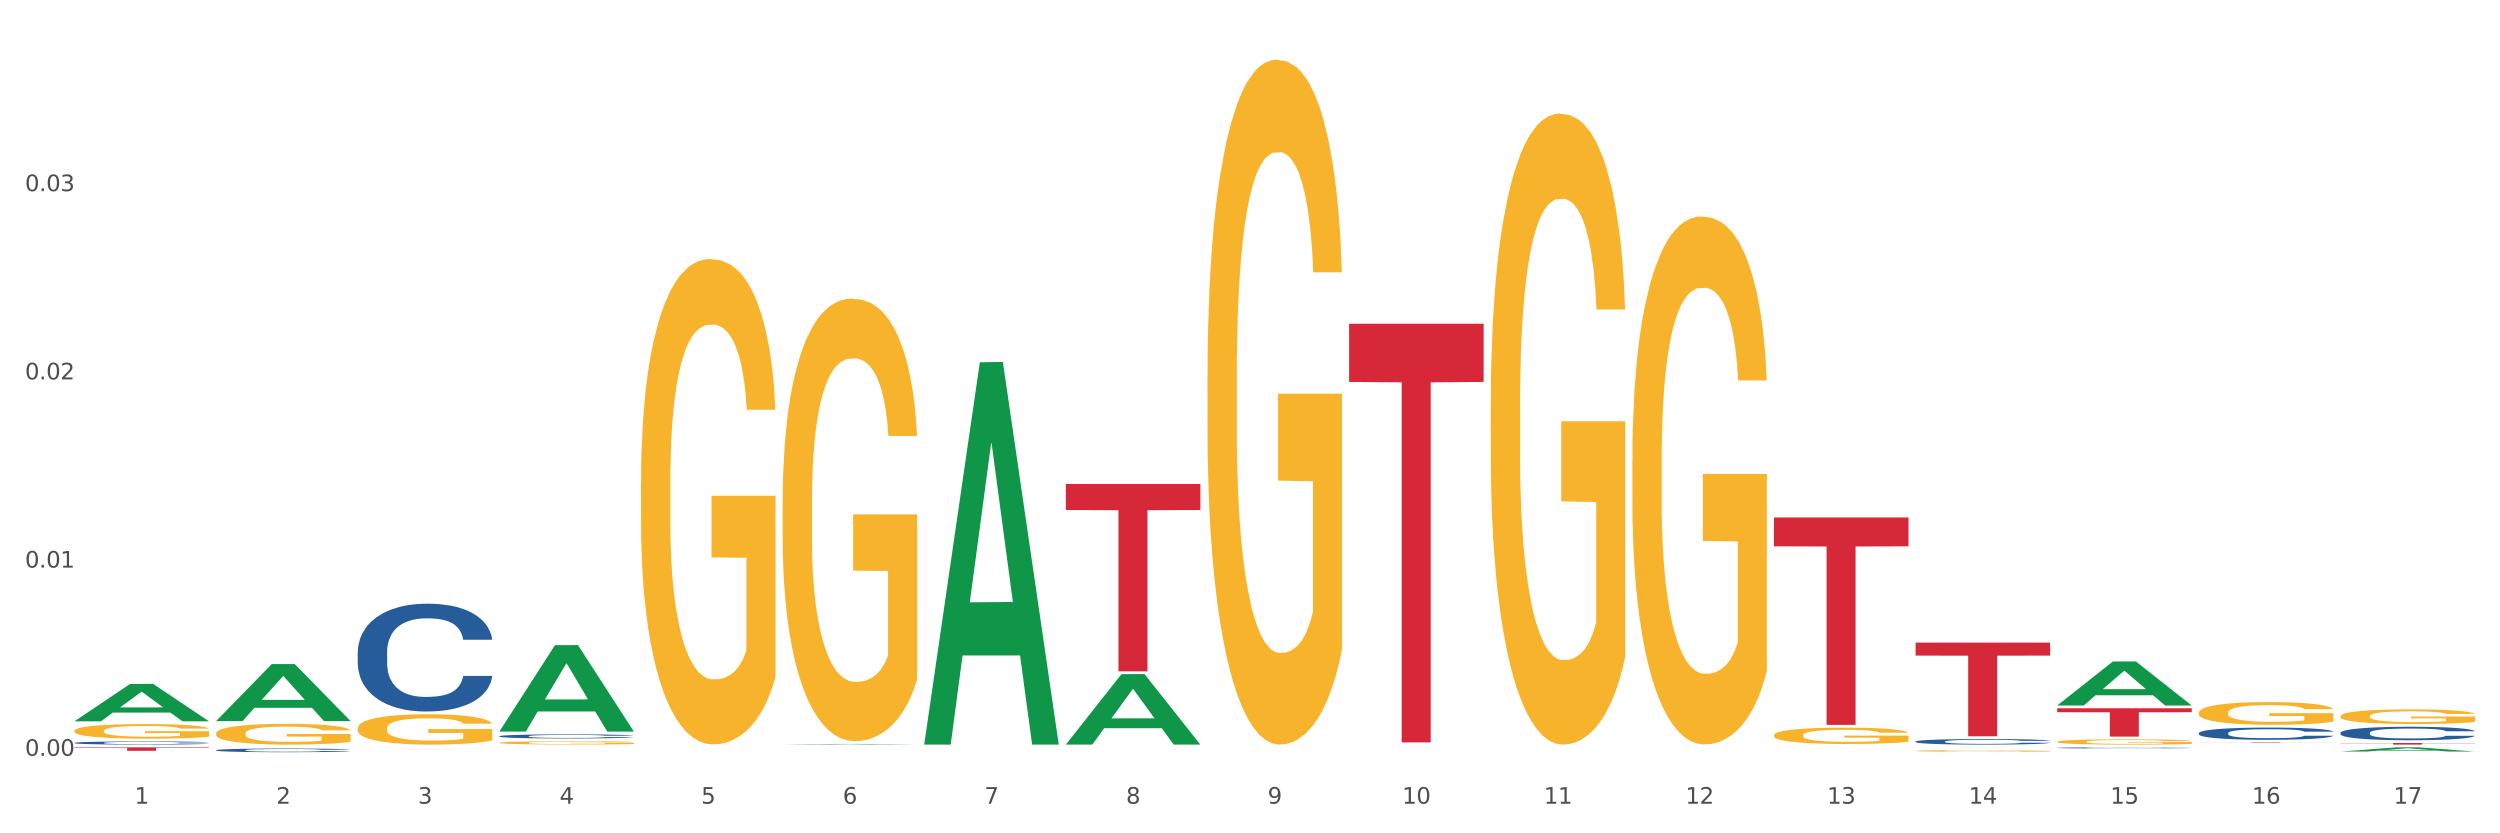 <?xml version="1.0" encoding="utf-8" standalone="no"?>
<!DOCTYPE svg PUBLIC "-//W3C//DTD SVG 1.1//EN"
  "http://www.w3.org/Graphics/SVG/1.1/DTD/svg11.dtd">
<svg xmlns:xlink="http://www.w3.org/1999/xlink" width="1080pt" height="360pt" viewBox="0 0 1080 360" xmlns="http://www.w3.org/2000/svg" version="1.1">
 <rect x="0" y="0" width="1080" height="360" fill="#333333" stroke="none"/>
 <defs>
  <style type="text/css">*{stroke-linejoin: round; stroke-linecap: butt}</style>
 </defs>
 <g id="figure_1">
  <g id="patch_1">
   <path d="M 0 360 
L 1080 360 
L 1080 0 
L 0 0 
z
" style="fill: #ffffff; stroke: #ffffff; stroke-linejoin: miter"/>
  </g>
  <g id="axes_1">
   <g id="matplotlib.axis_1">
    <g id="xtick_1">
     <g id="text_1">
      <!-- 1 -->
      <g style="fill: #4d4d4d" transform="translate(58.182 347.204) scale(0.096 -0.096)">
       <defs>
        <path id="DejaVuSans-31" d="M 794 531 
L 1825 531 
L 1825 4091 
L 703 3866 
L 703 4441 
L 1819 4666 
L 2450 4666 
L 2450 531 
L 3481 531 
L 3481 0 
L 794 0 
L 794 531 
z
" transform="scale(0.016)"/>
       </defs>
       <use xlink:href="#DejaVuSans-31"/>
      </g>
     </g>
    </g>
    <g id="xtick_2">
     <g id="text_2">
      <!-- 2 -->
      <g style="fill: #4d4d4d" transform="translate(119.364 347.204) scale(0.096 -0.096)">
       <defs>
        <path id="DejaVuSans-32" d="M 1228 531 
L 3431 531 
L 3431 0 
L 469 0 
L 469 531 
Q 828 903 1448 1529 
Q 2069 2156 2228 2338 
Q 2531 2678 2651 2914 
Q 2772 3150 2772 3378 
Q 2772 3750 2511 3984 
Q 2250 4219 1831 4219 
Q 1534 4219 1204 4116 
Q 875 4013 500 3803 
L 500 4441 
Q 881 4594 1212 4672 
Q 1544 4750 1819 4750 
Q 2544 4750 2975 4387 
Q 3406 4025 3406 3419 
Q 3406 3131 3298 2873 
Q 3191 2616 2906 2266 
Q 2828 2175 2409 1742 
Q 1991 1309 1228 531 
z
" transform="scale(0.016)"/>
       </defs>
       <use xlink:href="#DejaVuSans-32"/>
      </g>
     </g>
    </g>
    <g id="xtick_3">
     <g id="text_3">
      <!-- 3 -->
      <g style="fill: #4d4d4d" transform="translate(180.545 347.204) scale(0.096 -0.096)">
       <defs>
        <path id="DejaVuSans-33" d="M 2597 2516 
Q 3050 2419 3304 2112 
Q 3559 1806 3559 1356 
Q 3559 666 3084 287 
Q 2609 -91 1734 -91 
Q 1441 -91 1130 -33 
Q 819 25 488 141 
L 488 750 
Q 750 597 1062 519 
Q 1375 441 1716 441 
Q 2309 441 2620 675 
Q 2931 909 2931 1356 
Q 2931 1769 2642 2001 
Q 2353 2234 1838 2234 
L 1294 2234 
L 1294 2753 
L 1863 2753 
Q 2328 2753 2575 2939 
Q 2822 3125 2822 3475 
Q 2822 3834 2567 4026 
Q 2313 4219 1838 4219 
Q 1578 4219 1281 4162 
Q 984 4106 628 3988 
L 628 4550 
Q 988 4650 1302 4700 
Q 1616 4750 1894 4750 
Q 2613 4750 3031 4423 
Q 3450 4097 3450 3541 
Q 3450 3153 3228 2886 
Q 3006 2619 2597 2516 
z
" transform="scale(0.016)"/>
       </defs>
       <use xlink:href="#DejaVuSans-33"/>
      </g>
     </g>
    </g>
    <g id="xtick_4">
     <g id="text_4">
      <!-- 4 -->
      <g style="fill: #4d4d4d" transform="translate(241.726 347.204) scale(0.096 -0.096)">
       <defs>
        <path id="DejaVuSans-34" d="M 2419 4116 
L 825 1625 
L 2419 1625 
L 2419 4116 
z
M 2253 4666 
L 3047 4666 
L 3047 1625 
L 3713 1625 
L 3713 1100 
L 3047 1100 
L 3047 0 
L 2419 0 
L 2419 1100 
L 313 1100 
L 313 1709 
L 2253 4666 
z
" transform="scale(0.016)"/>
       </defs>
       <use xlink:href="#DejaVuSans-34"/>
      </g>
     </g>
    </g>
    <g id="xtick_5">
     <g id="text_5">
      <!-- 5 -->
      <g style="fill: #4d4d4d" transform="translate(302.908 347.204) scale(0.096 -0.096)">
       <defs>
        <path id="DejaVuSans-35" d="M 691 4666 
L 3169 4666 
L 3169 4134 
L 1269 4134 
L 1269 2991 
Q 1406 3038 1543 3061 
Q 1681 3084 1819 3084 
Q 2600 3084 3056 2656 
Q 3513 2228 3513 1497 
Q 3513 744 3044 326 
Q 2575 -91 1722 -91 
Q 1428 -91 1123 -41 
Q 819 9 494 109 
L 494 744 
Q 775 591 1075 516 
Q 1375 441 1709 441 
Q 2250 441 2565 725 
Q 2881 1009 2881 1497 
Q 2881 1984 2565 2268 
Q 2250 2553 1709 2553 
Q 1456 2553 1204 2497 
Q 953 2441 691 2322 
L 691 4666 
z
" transform="scale(0.016)"/>
       </defs>
       <use xlink:href="#DejaVuSans-35"/>
      </g>
     </g>
    </g>
    <g id="xtick_6">
     <g id="text_6">
      <!-- 6 -->
      <g style="fill: #4d4d4d" transform="translate(364.089 347.204) scale(0.096 -0.096)">
       <defs>
        <path id="DejaVuSans-36" d="M 2113 2584 
Q 1688 2584 1439 2293 
Q 1191 2003 1191 1497 
Q 1191 994 1439 701 
Q 1688 409 2113 409 
Q 2538 409 2786 701 
Q 3034 994 3034 1497 
Q 3034 2003 2786 2293 
Q 2538 2584 2113 2584 
z
M 3366 4563 
L 3366 3988 
Q 3128 4100 2886 4159 
Q 2644 4219 2406 4219 
Q 1781 4219 1451 3797 
Q 1122 3375 1075 2522 
Q 1259 2794 1537 2939 
Q 1816 3084 2150 3084 
Q 2853 3084 3261 2657 
Q 3669 2231 3669 1497 
Q 3669 778 3244 343 
Q 2819 -91 2113 -91 
Q 1303 -91 875 529 
Q 447 1150 447 2328 
Q 447 3434 972 4092 
Q 1497 4750 2381 4750 
Q 2619 4750 2861 4703 
Q 3103 4656 3366 4563 
z
" transform="scale(0.016)"/>
       </defs>
       <use xlink:href="#DejaVuSans-36"/>
      </g>
     </g>
    </g>
    <g id="xtick_7">
     <g id="text_7">
      <!-- 7 -->
      <g style="fill: #4d4d4d" transform="translate(425.271 347.204) scale(0.096 -0.096)">
       <defs>
        <path id="DejaVuSans-37" d="M 525 4666 
L 3525 4666 
L 3525 4397 
L 1831 0 
L 1172 0 
L 2766 4134 
L 525 4134 
L 525 4666 
z
" transform="scale(0.016)"/>
       </defs>
       <use xlink:href="#DejaVuSans-37"/>
      </g>
     </g>
    </g>
    <g id="xtick_8">
     <g id="text_8">
      <!-- 8 -->
      <g style="fill: #4d4d4d" transform="translate(486.452 347.204) scale(0.096 -0.096)">
       <defs>
        <path id="DejaVuSans-38" d="M 2034 2216 
Q 1584 2216 1326 1975 
Q 1069 1734 1069 1313 
Q 1069 891 1326 650 
Q 1584 409 2034 409 
Q 2484 409 2743 651 
Q 3003 894 3003 1313 
Q 3003 1734 2745 1975 
Q 2488 2216 2034 2216 
z
M 1403 2484 
Q 997 2584 770 2862 
Q 544 3141 544 3541 
Q 544 4100 942 4425 
Q 1341 4750 2034 4750 
Q 2731 4750 3128 4425 
Q 3525 4100 3525 3541 
Q 3525 3141 3298 2862 
Q 3072 2584 2669 2484 
Q 3125 2378 3379 2068 
Q 3634 1759 3634 1313 
Q 3634 634 3220 271 
Q 2806 -91 2034 -91 
Q 1263 -91 848 271 
Q 434 634 434 1313 
Q 434 1759 690 2068 
Q 947 2378 1403 2484 
z
M 1172 3481 
Q 1172 3119 1398 2916 
Q 1625 2713 2034 2713 
Q 2441 2713 2670 2916 
Q 2900 3119 2900 3481 
Q 2900 3844 2670 4047 
Q 2441 4250 2034 4250 
Q 1625 4250 1398 4047 
Q 1172 3844 1172 3481 
z
" transform="scale(0.016)"/>
       </defs>
       <use xlink:href="#DejaVuSans-38"/>
      </g>
     </g>
    </g>
    <g id="xtick_9">
     <g id="text_9">
      <!-- 9 -->
      <g style="fill: #4d4d4d" transform="translate(547.634 347.204) scale(0.096 -0.096)">
       <defs>
        <path id="DejaVuSans-39" d="M 703 97 
L 703 672 
Q 941 559 1184 500 
Q 1428 441 1663 441 
Q 2288 441 2617 861 
Q 2947 1281 2994 2138 
Q 2813 1869 2534 1725 
Q 2256 1581 1919 1581 
Q 1219 1581 811 2004 
Q 403 2428 403 3163 
Q 403 3881 828 4315 
Q 1253 4750 1959 4750 
Q 2769 4750 3195 4129 
Q 3622 3509 3622 2328 
Q 3622 1225 3098 567 
Q 2575 -91 1691 -91 
Q 1453 -91 1209 -44 
Q 966 3 703 97 
z
M 1959 2075 
Q 2384 2075 2632 2365 
Q 2881 2656 2881 3163 
Q 2881 3666 2632 3958 
Q 2384 4250 1959 4250 
Q 1534 4250 1286 3958 
Q 1038 3666 1038 3163 
Q 1038 2656 1286 2365 
Q 1534 2075 1959 2075 
z
" transform="scale(0.016)"/>
       </defs>
       <use xlink:href="#DejaVuSans-39"/>
      </g>
     </g>
    </g>
    <g id="xtick_10">
     <g id="text_10">
      <!-- 10 -->
      <g style="fill: #4d4d4d" transform="translate(605.761 347.204) scale(0.096 -0.096)">
       <defs>
        <path id="DejaVuSans-30" d="M 2034 4250 
Q 1547 4250 1301 3770 
Q 1056 3291 1056 2328 
Q 1056 1369 1301 889 
Q 1547 409 2034 409 
Q 2525 409 2770 889 
Q 3016 1369 3016 2328 
Q 3016 3291 2770 3770 
Q 2525 4250 2034 4250 
z
M 2034 4750 
Q 2819 4750 3233 4129 
Q 3647 3509 3647 2328 
Q 3647 1150 3233 529 
Q 2819 -91 2034 -91 
Q 1250 -91 836 529 
Q 422 1150 422 2328 
Q 422 3509 836 4129 
Q 1250 4750 2034 4750 
z
" transform="scale(0.016)"/>
       </defs>
       <use xlink:href="#DejaVuSans-31"/>
       <use xlink:href="#DejaVuSans-30" transform="translate(63.623 0)"/>
      </g>
     </g>
    </g>
    <g id="xtick_11">
     <g id="text_11">
      <!-- 11 -->
      <g style="fill: #4d4d4d" transform="translate(666.942 347.204) scale(0.096 -0.096)">
       <use xlink:href="#DejaVuSans-31"/>
       <use xlink:href="#DejaVuSans-31" transform="translate(63.623 0)"/>
      </g>
     </g>
    </g>
    <g id="xtick_12">
     <g id="text_12">
      <!-- 12 -->
      <g style="fill: #4d4d4d" transform="translate(728.124 347.204) scale(0.096 -0.096)">
       <use xlink:href="#DejaVuSans-31"/>
       <use xlink:href="#DejaVuSans-32" transform="translate(63.623 0)"/>
      </g>
     </g>
    </g>
    <g id="xtick_13">
     <g id="text_13">
      <!-- 13 -->
      <g style="fill: #4d4d4d" transform="translate(789.305 347.204) scale(0.096 -0.096)">
       <use xlink:href="#DejaVuSans-31"/>
       <use xlink:href="#DejaVuSans-33" transform="translate(63.623 0)"/>
      </g>
     </g>
    </g>
    <g id="xtick_14">
     <g id="text_14">
      <!-- 14 -->
      <g style="fill: #4d4d4d" transform="translate(850.487 347.204) scale(0.096 -0.096)">
       <use xlink:href="#DejaVuSans-31"/>
       <use xlink:href="#DejaVuSans-34" transform="translate(63.623 0)"/>
      </g>
     </g>
    </g>
    <g id="xtick_15">
     <g id="text_15">
      <!-- 15 -->
      <g style="fill: #4d4d4d" transform="translate(911.668 347.204) scale(0.096 -0.096)">
       <use xlink:href="#DejaVuSans-31"/>
       <use xlink:href="#DejaVuSans-35" transform="translate(63.623 0)"/>
      </g>
     </g>
    </g>
    <g id="xtick_16">
     <g id="text_16">
      <!-- 16 -->
      <g style="fill: #4d4d4d" transform="translate(972.849 347.204) scale(0.096 -0.096)">
       <use xlink:href="#DejaVuSans-31"/>
       <use xlink:href="#DejaVuSans-36" transform="translate(63.623 0)"/>
      </g>
     </g>
    </g>
    <g id="xtick_17">
     <g id="text_17">
      <!-- 17 -->
      <g style="fill: #4d4d4d" transform="translate(1034.031 347.204) scale(0.096 -0.096)">
       <use xlink:href="#DejaVuSans-31"/>
       <use xlink:href="#DejaVuSans-37" transform="translate(63.623 0)"/>
      </g>
     </g>
    </g>
    <g id="xtick_18"/>
    <g id="xtick_19"/>
    <g id="xtick_20"/>
    <g id="xtick_21"/>
    <g id="xtick_22"/>
    <g id="xtick_23"/>
    <g id="xtick_24"/>
    <g id="xtick_25"/>
    <g id="xtick_26"/>
    <g id="xtick_27"/>
    <g id="xtick_28"/>
    <g id="xtick_29"/>
    <g id="xtick_30"/>
    <g id="xtick_31"/>
    <g id="xtick_32"/>
    <g id="xtick_33"/>
   </g>
   <g id="matplotlib.axis_2">
    <g id="ytick_1">
     <g id="text_18">
      <!-- 0.00 -->
      <g style="fill: #4d4d4d" transform="translate(10.8 326.507) scale(0.096 -0.096)">
       <defs>
        <path id="DejaVuSans-2e" d="M 684 794 
L 1344 794 
L 1344 0 
L 684 0 
L 684 794 
z
" transform="scale(0.016)"/>
       </defs>
       <use xlink:href="#DejaVuSans-30"/>
       <use xlink:href="#DejaVuSans-2e" transform="translate(63.623 0)"/>
       <use xlink:href="#DejaVuSans-30" transform="translate(95.41 0)"/>
       <use xlink:href="#DejaVuSans-30" transform="translate(159.033 0)"/>
      </g>
     </g>
    </g>
    <g id="ytick_2">
     <g id="text_19">
      <!-- 0.01 -->
      <g style="fill: #4d4d4d" transform="translate(10.8 245.201) scale(0.096 -0.096)">
       <use xlink:href="#DejaVuSans-30"/>
       <use xlink:href="#DejaVuSans-2e" transform="translate(63.623 0)"/>
       <use xlink:href="#DejaVuSans-30" transform="translate(95.41 0)"/>
       <use xlink:href="#DejaVuSans-31" transform="translate(159.033 0)"/>
      </g>
     </g>
    </g>
    <g id="ytick_3">
     <g id="text_20">
      <!-- 0.02 -->
      <g style="fill: #4d4d4d" transform="translate(10.8 163.894) scale(0.096 -0.096)">
       <use xlink:href="#DejaVuSans-30"/>
       <use xlink:href="#DejaVuSans-2e" transform="translate(63.623 0)"/>
       <use xlink:href="#DejaVuSans-30" transform="translate(95.41 0)"/>
       <use xlink:href="#DejaVuSans-32" transform="translate(159.033 0)"/>
      </g>
     </g>
    </g>
    <g id="ytick_4">
     <g id="text_21">
      <!-- 0.03 -->
      <g style="fill: #4d4d4d" transform="translate(10.8 82.588) scale(0.096 -0.096)">
       <use xlink:href="#DejaVuSans-30"/>
       <use xlink:href="#DejaVuSans-2e" transform="translate(63.623 0)"/>
       <use xlink:href="#DejaVuSans-30" transform="translate(95.41 0)"/>
       <use xlink:href="#DejaVuSans-33" transform="translate(159.033 0)"/>
      </g>
     </g>
    </g>
    <g id="ytick_5"/>
    <g id="ytick_6"/>
    <g id="ytick_7"/>
    <g id="ytick_8"/>
   </g>
   <g id="PolyCollection_1">
    <path d="M 32.175 311.579 
L 32.235 311.564 
L 56.203 295.452 
L 66.15 295.436 
L 90.297 311.609 
L 78.793 311.609 
L 73.58 307.843 
L 48.833 307.843 
L 48.653 307.904 
L 43.62 311.609 
L 32.175 311.609 
L 32.175 311.579 
L 51.949 305.596 
L 70.464 305.581 
L 61.296 298.884 
L 61.176 298.853 
L 61.056 298.899 
L 51.889 305.581 
L 51.949 305.596 
L 32.175 311.579 
z
" clip-path="url(#pd54b0a55c9)" style="fill: #109648"/>
    <path d="M 93.356 311.477 
L 93.416 311.454 
L 117.384 286.887 
L 127.331 286.864 
L 151.479 311.523 
L 139.974 311.523 
L 134.761 305.781 
L 110.014 305.781 
L 109.834 305.874 
L 104.801 311.523 
L 93.356 311.523 
L 93.356 311.477 
L 113.13 302.354 
L 131.645 302.331 
L 122.478 292.12 
L 122.358 292.073 
L 122.238 292.143 
L 113.07 302.331 
L 113.13 302.354 
L 93.356 311.477 
z
" clip-path="url(#pd54b0a55c9)" style="fill: #109648"/>
    <path d="M 827.533 277.591 
L 885.656 277.591 
L 885.656 283.216 
L 862.792 283.254 
L 862.792 318.067 
L 850.259 318.067 
L 850.259 283.254 
L 827.533 283.216 
L 827.533 277.629 
L 827.533 277.591 
z
" clip-path="url(#pd54b0a55c9)" style="fill: #d62839"/>
    <path d="M 888.715 305.984 
L 946.837 305.984 
L 946.837 307.682 
L 923.974 307.694 
L 923.974 318.206 
L 911.44 318.206 
L 911.44 307.694 
L 888.715 307.682 
L 888.715 305.995 
L 888.715 305.984 
z
" clip-path="url(#pd54b0a55c9)" style="fill: #d62839"/>
    <path d="M 766.352 223.553 
L 824.474 223.553 
L 824.474 236.004 
L 801.611 236.088 
L 801.611 313.148 
L 789.078 313.148 
L 789.078 236.088 
L 766.352 236.004 
L 766.352 223.637 
L 766.352 223.553 
z
" clip-path="url(#pd54b0a55c9)" style="fill: #d62839"/>
    <path d="M 582.808 139.865 
L 640.93 139.865 
L 640.93 164.997 
L 618.067 165.166 
L 618.067 320.708 
L 605.533 320.708 
L 605.533 165.166 
L 582.808 164.997 
L 582.808 140.035 
L 582.808 139.865 
z
" clip-path="url(#pd54b0a55c9)" style="fill: #d62839"/>
    <path d="M 460.445 209.081 
L 518.567 209.081 
L 518.567 220.327 
L 495.704 220.403 
L 495.704 290.009 
L 483.17 290.009 
L 483.17 220.403 
L 460.445 220.327 
L 460.445 209.157 
L 460.445 209.081 
z
" clip-path="url(#pd54b0a55c9)" style="fill: #d62839"/>
    <path d="M 32.175 322.86 
L 90.297 322.86 
L 90.297 323.068 
L 67.434 323.069 
L 67.434 324.357 
L 54.901 324.357 
L 54.901 323.069 
L 32.175 323.068 
L 32.175 322.861 
L 32.175 322.86 
z
" clip-path="url(#pd54b0a55c9)" style="fill: #d62839"/>
    <path d="M 1011.078 320.976 
L 1069.2 320.976 
L 1069.2 321.072 
L 1046.337 321.073 
L 1046.337 321.671 
L 1033.803 321.671 
L 1033.803 321.073 
L 1011.078 321.072 
L 1011.078 320.976 
L 1011.078 320.976 
z
" clip-path="url(#pd54b0a55c9)" style="fill: #d62839"/>
    <path d="M 949.896 320.781 
L 1008.019 320.781 
L 1008.019 320.809 
L 985.155 320.809 
L 985.155 320.984 
L 972.622 320.984 
L 972.622 320.809 
L 949.896 320.809 
L 949.896 320.781 
L 949.896 320.781 
z
" clip-path="url(#pd54b0a55c9)" style="fill: #d62839"/>
    <path d="M 154.538 323.884 
L 212.66 323.884 
L 212.66 323.888 
L 189.797 323.888 
L 189.797 323.909 
L 177.263 323.909 
L 177.263 323.888 
L 154.538 323.888 
L 154.538 323.884 
L 154.538 323.884 
z
" clip-path="url(#pd54b0a55c9)" style="fill: #d62839"/>
    <path d="M 276.901 208.787 
L 276.969 208.596 
L 276.969 201.701 
L 277.107 195.764 
L 277.793 181.4 
L 278.822 169.526 
L 279.577 163.206 
L 280.332 158.035 
L 281.224 152.864 
L 282.322 147.502 
L 284.312 139.649 
L 285.547 135.627 
L 287.057 131.414 
L 289.801 125.285 
L 291.792 121.838 
L 293.85 118.965 
L 297.213 115.518 
L 299.408 113.986 
L 301.742 112.837 
L 304.555 112.071 
L 306.682 111.879 
L 311.349 112.454 
L 315.329 114.177 
L 317.25 115.518 
L 319.72 117.816 
L 321.024 119.348 
L 323.152 122.413 
L 325.347 126.435 
L 326.857 129.882 
L 329.122 136.394 
L 330.837 142.905 
L 332.415 150.949 
L 333.239 156.503 
L 333.856 161.674 
L 334.405 167.611 
L 334.954 176.995 
L 322.603 176.995 
L 322.122 170.292 
L 321.367 163.972 
L 320.269 157.844 
L 319.309 154.013 
L 317.662 149.225 
L 316.152 146.161 
L 314.574 143.863 
L 312.652 141.948 
L 311.143 140.99 
L 309.015 140.224 
L 304.83 140.415 
L 302.016 141.948 
L 300.095 143.863 
L 298.86 145.586 
L 297.762 147.502 
L 296.526 150.183 
L 295.085 154.205 
L 294.056 157.844 
L 293.027 162.44 
L 292.203 167.036 
L 291.448 172.399 
L 290.831 178.145 
L 290.35 184.082 
L 289.939 191.359 
L 289.596 203.425 
L 289.596 229.663 
L 289.733 235.6 
L 290.076 243.452 
L 290.488 249.389 
L 291.174 256.476 
L 291.792 261.264 
L 292.958 268.158 
L 294.262 273.904 
L 295.291 277.543 
L 296.321 280.607 
L 298.105 284.82 
L 300.095 288.268 
L 301.81 290.374 
L 304.143 292.29 
L 305.722 293.056 
L 307.094 293.439 
L 310.457 293.439 
L 312.858 292.864 
L 315.535 291.523 
L 317.593 289.8 
L 319.309 287.693 
L 321.23 284.246 
L 322.465 280.99 
L 322.465 240.963 
L 307.369 240.771 
L 307.369 214.15 
L 335.023 214.15 
L 335.023 292.29 
L 333.856 296.311 
L 332.553 299.95 
L 331.18 303.206 
L 329.122 307.228 
L 326.651 311.058 
L 324.455 313.74 
L 322.122 316.038 
L 319.377 318.145 
L 315.809 320.06 
L 313.613 320.826 
L 310.868 321.4 
L 307.643 321.592 
L 304.83 321.209 
L 302.085 320.251 
L 299.203 318.528 
L 296.389 316.038 
L 294.262 313.548 
L 292.135 310.484 
L 289.87 306.462 
L 288.086 302.632 
L 286.714 299.184 
L 285.204 294.779 
L 283.557 289.034 
L 282.322 283.863 
L 281.224 278.5 
L 280.057 271.606 
L 279.234 265.668 
L 278.41 258.199 
L 277.93 252.645 
L 277.381 244.027 
L 276.969 231.961 
L 276.901 208.787 
z
" clip-path="url(#pd54b0a55c9)" style="fill: #f7b32b"/>
    <path d="M 93.356 316.852 
L 93.425 316.844 
L 93.425 316.549 
L 93.562 316.295 
L 94.248 315.682 
L 95.278 315.174 
L 96.033 314.904 
L 96.787 314.684 
L 97.68 314.463 
L 98.778 314.234 
L 100.768 313.898 
L 102.003 313.726 
L 103.512 313.546 
L 106.257 313.284 
L 108.247 313.137 
L 110.306 313.014 
L 113.668 312.867 
L 115.864 312.802 
L 118.197 312.753 
L 121.011 312.72 
L 123.138 312.712 
L 127.804 312.736 
L 131.784 312.81 
L 133.706 312.867 
L 136.176 312.965 
L 137.48 313.031 
L 139.607 313.162 
L 141.803 313.333 
L 143.313 313.481 
L 145.577 313.759 
L 147.293 314.037 
L 148.871 314.381 
L 149.695 314.618 
L 150.312 314.839 
L 150.861 315.093 
L 151.41 315.494 
L 139.058 315.494 
L 138.578 315.207 
L 137.823 314.937 
L 136.725 314.675 
L 135.764 314.512 
L 134.118 314.307 
L 132.608 314.176 
L 131.03 314.078 
L 129.108 313.996 
L 127.599 313.955 
L 125.471 313.923 
L 121.285 313.931 
L 118.472 313.996 
L 116.55 314.078 
L 115.315 314.152 
L 114.217 314.234 
L 112.982 314.348 
L 111.541 314.52 
L 110.512 314.675 
L 109.482 314.872 
L 108.659 315.068 
L 107.904 315.297 
L 107.287 315.543 
L 106.806 315.796 
L 106.394 316.107 
L 106.051 316.623 
L 106.051 317.744 
L 106.189 317.997 
L 106.532 318.333 
L 106.943 318.586 
L 107.63 318.889 
L 108.247 319.094 
L 109.414 319.388 
L 110.718 319.634 
L 111.747 319.789 
L 112.776 319.92 
L 114.56 320.1 
L 116.55 320.247 
L 118.266 320.337 
L 120.599 320.419 
L 122.177 320.452 
L 123.55 320.468 
L 126.912 320.468 
L 129.314 320.444 
L 131.99 320.387 
L 134.049 320.313 
L 135.764 320.223 
L 137.686 320.076 
L 138.921 319.937 
L 138.921 318.226 
L 123.824 318.218 
L 123.824 317.081 
L 151.479 317.081 
L 151.479 320.419 
L 150.312 320.591 
L 149.008 320.747 
L 147.636 320.886 
L 145.577 321.057 
L 143.107 321.221 
L 140.911 321.336 
L 138.578 321.434 
L 135.833 321.524 
L 132.265 321.606 
L 130.069 321.638 
L 127.324 321.663 
L 124.099 321.671 
L 121.285 321.655 
L 118.54 321.614 
L 115.658 321.54 
L 112.845 321.434 
L 110.718 321.327 
L 108.59 321.197 
L 106.326 321.025 
L 104.542 320.861 
L 103.169 320.714 
L 101.66 320.526 
L 100.013 320.28 
L 98.778 320.059 
L 97.68 319.83 
L 96.513 319.536 
L 95.69 319.282 
L 94.866 318.963 
L 94.386 318.726 
L 93.837 318.357 
L 93.425 317.842 
L 93.356 316.852 
z
" clip-path="url(#pd54b0a55c9)" style="fill: #f7b32b"/>
    <path d="M 32.175 315.714 
L 32.244 315.709 
L 32.244 315.501 
L 32.381 315.322 
L 33.067 314.89 
L 34.096 314.533 
L 34.851 314.343 
L 35.606 314.187 
L 36.498 314.031 
L 37.596 313.87 
L 39.586 313.634 
L 40.821 313.512 
L 42.331 313.386 
L 45.076 313.201 
L 47.066 313.097 
L 49.124 313.011 
L 52.487 312.907 
L 54.683 312.861 
L 57.016 312.827 
L 59.829 312.803 
L 61.957 312.798 
L 66.623 312.815 
L 70.603 312.867 
L 72.524 312.907 
L 74.995 312.976 
L 76.299 313.023 
L 78.426 313.115 
L 80.622 313.236 
L 82.131 313.34 
L 84.396 313.536 
L 86.111 313.732 
L 87.69 313.974 
L 88.513 314.141 
L 89.131 314.296 
L 89.68 314.475 
L 90.229 314.758 
L 77.877 314.758 
L 77.397 314.556 
L 76.642 314.366 
L 75.544 314.181 
L 74.583 314.066 
L 72.936 313.922 
L 71.426 313.83 
L 69.848 313.76 
L 67.927 313.703 
L 66.417 313.674 
L 64.29 313.651 
L 60.104 313.657 
L 57.29 313.703 
L 55.369 313.76 
L 54.134 313.812 
L 53.036 313.87 
L 51.801 313.951 
L 50.36 314.072 
L 49.33 314.181 
L 48.301 314.319 
L 47.478 314.458 
L 46.723 314.619 
L 46.105 314.792 
L 45.625 314.971 
L 45.213 315.19 
L 44.87 315.553 
L 44.87 316.343 
L 45.007 316.521 
L 45.35 316.758 
L 45.762 316.936 
L 46.448 317.15 
L 47.066 317.294 
L 48.232 317.501 
L 49.536 317.674 
L 50.566 317.784 
L 51.595 317.876 
L 53.379 318.003 
L 55.369 318.107 
L 57.085 318.17 
L 59.418 318.228 
L 60.996 318.251 
L 62.368 318.262 
L 65.731 318.262 
L 68.133 318.245 
L 70.809 318.205 
L 72.868 318.153 
L 74.583 318.089 
L 76.504 317.985 
L 77.74 317.887 
L 77.74 316.683 
L 62.643 316.677 
L 62.643 315.876 
L 90.297 315.876 
L 90.297 318.228 
L 89.131 318.349 
L 87.827 318.458 
L 86.455 318.556 
L 84.396 318.677 
L 81.926 318.792 
L 79.73 318.873 
L 77.397 318.942 
L 74.652 319.006 
L 71.083 319.063 
L 68.887 319.086 
L 66.143 319.104 
L 62.917 319.109 
L 60.104 319.098 
L 57.359 319.069 
L 54.477 319.017 
L 51.663 318.942 
L 49.536 318.867 
L 47.409 318.775 
L 45.144 318.654 
L 43.36 318.539 
L 41.988 318.435 
L 40.478 318.302 
L 38.831 318.13 
L 37.596 317.974 
L 36.498 317.813 
L 35.332 317.605 
L 34.508 317.426 
L 33.685 317.202 
L 33.204 317.034 
L 32.655 316.775 
L 32.244 316.412 
L 32.175 315.714 
z
" clip-path="url(#pd54b0a55c9)" style="fill: #f7b32b"/>
    <path d="M 949.896 307.849 
L 949.965 307.84 
L 949.965 307.518 
L 950.102 307.24 
L 950.788 306.569 
L 951.818 306.014 
L 952.572 305.718 
L 953.327 305.476 
L 954.219 305.235 
L 955.317 304.984 
L 957.307 304.617 
L 958.543 304.429 
L 960.052 304.232 
L 962.797 303.945 
L 964.787 303.784 
L 966.846 303.65 
L 970.208 303.489 
L 972.404 303.417 
L 974.737 303.364 
L 977.551 303.328 
L 979.678 303.319 
L 984.344 303.346 
L 988.324 303.426 
L 990.246 303.489 
L 992.716 303.596 
L 994.02 303.668 
L 996.147 303.811 
L 998.343 303.999 
L 999.853 304.16 
L 1002.117 304.465 
L 1003.833 304.769 
L 1005.411 305.145 
L 1006.234 305.405 
L 1006.852 305.646 
L 1007.401 305.924 
L 1007.95 306.363 
L 995.598 306.363 
L 995.118 306.049 
L 994.363 305.754 
L 993.265 305.467 
L 992.304 305.288 
L 990.657 305.065 
L 989.148 304.921 
L 987.569 304.814 
L 985.648 304.724 
L 984.138 304.68 
L 982.011 304.644 
L 977.825 304.653 
L 975.012 304.724 
L 973.09 304.814 
L 971.855 304.894 
L 970.757 304.984 
L 969.522 305.109 
L 968.081 305.297 
L 967.052 305.467 
L 966.022 305.682 
L 965.199 305.897 
L 964.444 306.148 
L 963.826 306.416 
L 963.346 306.694 
L 962.934 307.034 
L 962.591 307.598 
L 962.591 308.825 
L 962.728 309.102 
L 963.072 309.469 
L 963.483 309.747 
L 964.169 310.078 
L 964.787 310.302 
L 965.954 310.624 
L 967.257 310.893 
L 968.287 311.063 
L 969.316 311.206 
L 971.1 311.403 
L 973.09 311.564 
L 974.806 311.663 
L 977.139 311.752 
L 978.717 311.788 
L 980.09 311.806 
L 983.452 311.806 
L 985.854 311.779 
L 988.53 311.717 
L 990.589 311.636 
L 992.304 311.537 
L 994.226 311.376 
L 995.461 311.224 
L 995.461 309.353 
L 980.364 309.344 
L 980.364 308.1 
L 1008.019 308.1 
L 1008.019 311.752 
L 1006.852 311.94 
L 1005.548 312.11 
L 1004.176 312.263 
L 1002.117 312.451 
L 999.647 312.63 
L 997.451 312.755 
L 995.118 312.862 
L 992.373 312.961 
L 988.805 313.05 
L 986.609 313.086 
L 983.864 313.113 
L 980.639 313.122 
L 977.825 313.104 
L 975.08 313.059 
L 972.198 312.979 
L 969.385 312.862 
L 967.257 312.746 
L 965.13 312.603 
L 962.866 312.415 
L 961.082 312.236 
L 959.709 312.075 
L 958.199 311.869 
L 956.553 311.6 
L 955.317 311.358 
L 954.219 311.108 
L 953.053 310.785 
L 952.229 310.508 
L 951.406 310.159 
L 950.926 309.899 
L 950.377 309.496 
L 949.965 308.932 
L 949.896 307.849 
z
" clip-path="url(#pd54b0a55c9)" style="fill: #f7b32b"/>
    <path d="M 1011.078 309.372 
L 1011.146 309.366 
L 1011.146 309.158 
L 1011.284 308.98 
L 1011.97 308.547 
L 1012.999 308.189 
L 1013.754 307.999 
L 1014.509 307.843 
L 1015.401 307.688 
L 1016.499 307.526 
L 1018.489 307.29 
L 1019.724 307.169 
L 1021.234 307.042 
L 1023.978 306.857 
L 1025.969 306.753 
L 1028.027 306.667 
L 1031.39 306.563 
L 1033.585 306.517 
L 1035.919 306.482 
L 1038.732 306.459 
L 1040.859 306.453 
L 1045.526 306.471 
L 1049.506 306.523 
L 1051.427 306.563 
L 1053.897 306.632 
L 1055.201 306.678 
L 1057.328 306.771 
L 1059.524 306.892 
L 1061.034 306.996 
L 1063.299 307.192 
L 1065.014 307.388 
L 1066.592 307.63 
L 1067.416 307.797 
L 1068.033 307.953 
L 1068.582 308.132 
L 1069.131 308.414 
L 1056.78 308.414 
L 1056.299 308.213 
L 1055.544 308.022 
L 1054.446 307.838 
L 1053.486 307.722 
L 1051.839 307.578 
L 1050.329 307.486 
L 1048.751 307.417 
L 1046.829 307.359 
L 1045.32 307.33 
L 1043.192 307.307 
L 1039.007 307.313 
L 1036.193 307.359 
L 1034.272 307.417 
L 1033.037 307.468 
L 1031.939 307.526 
L 1030.703 307.607 
L 1029.262 307.728 
L 1028.233 307.838 
L 1027.204 307.976 
L 1026.38 308.114 
L 1025.625 308.276 
L 1025.008 308.449 
L 1024.527 308.628 
L 1024.116 308.847 
L 1023.773 309.21 
L 1023.773 310.001 
L 1023.91 310.179 
L 1024.253 310.416 
L 1024.665 310.595 
L 1025.351 310.808 
L 1025.969 310.952 
L 1027.135 311.16 
L 1028.439 311.333 
L 1029.468 311.442 
L 1030.498 311.535 
L 1032.282 311.662 
L 1034.272 311.765 
L 1035.987 311.829 
L 1038.32 311.887 
L 1039.899 311.91 
L 1041.271 311.921 
L 1044.634 311.921 
L 1047.035 311.904 
L 1049.712 311.864 
L 1051.77 311.812 
L 1053.486 311.748 
L 1055.407 311.644 
L 1056.642 311.546 
L 1056.642 310.341 
L 1041.546 310.335 
L 1041.546 309.533 
L 1069.2 309.533 
L 1069.2 311.887 
L 1068.033 312.008 
L 1066.73 312.117 
L 1065.357 312.215 
L 1063.299 312.336 
L 1060.828 312.452 
L 1058.632 312.533 
L 1056.299 312.602 
L 1053.554 312.665 
L 1049.986 312.723 
L 1047.79 312.746 
L 1045.045 312.763 
L 1041.82 312.769 
L 1039.007 312.758 
L 1036.262 312.729 
L 1033.38 312.677 
L 1030.566 312.602 
L 1028.439 312.527 
L 1026.312 312.435 
L 1024.047 312.313 
L 1022.263 312.198 
L 1020.891 312.094 
L 1019.381 311.962 
L 1017.734 311.789 
L 1016.499 311.633 
L 1015.401 311.471 
L 1014.234 311.264 
L 1013.411 311.085 
L 1012.587 310.86 
L 1012.107 310.693 
L 1011.558 310.433 
L 1011.146 310.07 
L 1011.078 309.372 
z
" clip-path="url(#pd54b0a55c9)" style="fill: #f7b32b"/>
    <path d="M 93.356 324.079 
L 93.425 324.078 
L 93.425 324.038 
L 93.631 323.983 
L 94.387 323.882 
L 95.349 323.805 
L 96.998 323.716 
L 97.891 323.678 
L 99.059 323.637 
L 101.463 323.569 
L 104.211 323.511 
L 106.135 323.479 
L 107.578 323.459 
L 110.807 323.423 
L 112.662 323.407 
L 114.585 323.394 
L 116.234 323.385 
L 118.982 323.375 
L 121.181 323.371 
L 123.723 323.37 
L 125.853 323.371 
L 128.67 323.377 
L 132.792 323.394 
L 134.372 323.404 
L 136.502 323.422 
L 138.7 323.445 
L 140.486 323.468 
L 142.547 323.501 
L 144.677 323.544 
L 146.738 323.599 
L 148.181 323.65 
L 149.349 323.703 
L 150.38 323.768 
L 151.135 323.839 
L 151.479 323.898 
L 138.906 323.898 
L 138.563 323.844 
L 137.876 323.787 
L 137.189 323.748 
L 136.433 323.716 
L 135.265 323.68 
L 134.234 323.657 
L 132.517 323.629 
L 130.937 323.612 
L 129.631 323.602 
L 128.051 323.593 
L 124.685 323.585 
L 122.28 323.585 
L 120.769 323.587 
L 118.914 323.595 
L 117.334 323.605 
L 115.479 323.622 
L 114.036 323.641 
L 112.593 323.665 
L 111.769 323.683 
L 110.532 323.714 
L 109.708 323.74 
L 108.608 323.785 
L 107.99 323.817 
L 106.891 323.899 
L 106.41 323.96 
L 106.204 324.002 
L 106.066 324.048 
L 106.066 324.273 
L 106.479 324.374 
L 106.822 324.417 
L 107.372 324.466 
L 108.402 324.53 
L 109.914 324.592 
L 111.494 324.636 
L 112.799 324.664 
L 114.036 324.684 
L 115.273 324.7 
L 116.784 324.714 
L 118.021 324.723 
L 119.876 324.732 
L 122.074 324.736 
L 123.792 324.736 
L 127.295 324.729 
L 128.876 324.722 
L 130.387 324.711 
L 132.036 324.696 
L 133.341 324.678 
L 134.097 324.665 
L 135.334 324.638 
L 136.296 324.609 
L 137.12 324.576 
L 137.67 324.547 
L 138.288 324.504 
L 138.769 324.455 
L 138.906 324.429 
L 151.479 324.429 
L 151.204 324.481 
L 150.723 324.531 
L 149.761 324.599 
L 149.005 324.638 
L 147.838 324.685 
L 146.601 324.726 
L 144.883 324.771 
L 143.303 324.804 
L 141.654 324.833 
L 139.868 324.859 
L 136.639 324.895 
L 135.471 324.905 
L 132.998 324.922 
L 131.074 324.932 
L 128.257 324.942 
L 125.372 324.948 
L 122.349 324.95 
L 119.669 324.947 
L 116.715 324.938 
L 114.86 324.929 
L 112.799 324.916 
L 110.395 324.896 
L 108.127 324.872 
L 105.998 324.843 
L 104.005 324.81 
L 102.15 324.772 
L 99.746 324.71 
L 97.959 324.649 
L 96.654 324.593 
L 95.761 324.546 
L 94.868 324.485 
L 94.387 324.443 
L 93.631 324.342 
L 93.356 324.248 
L 93.356 324.079 
z
" clip-path="url(#pd54b0a55c9)" style="fill: #255c99"/>
    <path d="M 32.175 320.915 
L 32.244 320.914 
L 32.244 320.879 
L 32.45 320.831 
L 33.206 320.743 
L 34.167 320.677 
L 35.816 320.599 
L 36.709 320.566 
L 37.877 320.53 
L 40.282 320.471 
L 43.03 320.421 
L 44.954 320.393 
L 46.396 320.376 
L 49.625 320.344 
L 51.48 320.33 
L 53.404 320.319 
L 55.053 320.312 
L 57.801 320.303 
L 60 320.299 
L 62.542 320.298 
L 64.671 320.299 
L 67.488 320.304 
L 71.61 320.319 
L 73.19 320.328 
L 75.32 320.343 
L 77.519 320.363 
L 79.305 320.383 
L 81.366 320.412 
L 83.496 320.45 
L 85.557 320.497 
L 87 320.541 
L 88.168 320.588 
L 89.198 320.644 
L 89.954 320.705 
L 90.297 320.757 
L 77.725 320.757 
L 77.381 320.71 
L 76.694 320.66 
L 76.007 320.626 
L 75.251 320.599 
L 74.084 320.568 
L 73.053 320.547 
L 71.335 320.524 
L 69.755 320.509 
L 68.45 320.5 
L 66.87 320.492 
L 63.503 320.485 
L 61.099 320.485 
L 59.587 320.487 
L 57.732 320.494 
L 56.152 320.502 
L 54.297 320.517 
L 52.854 320.534 
L 51.412 320.555 
L 50.587 320.57 
L 49.351 320.598 
L 48.526 320.62 
L 47.427 320.659 
L 46.809 320.687 
L 45.709 320.758 
L 45.228 320.811 
L 45.022 320.847 
L 44.885 320.887 
L 44.885 321.083 
L 45.297 321.171 
L 45.641 321.208 
L 46.19 321.251 
L 47.221 321.306 
L 48.732 321.36 
L 50.312 321.399 
L 51.618 321.423 
L 52.854 321.44 
L 54.091 321.454 
L 55.603 321.467 
L 56.839 321.474 
L 58.694 321.482 
L 60.893 321.486 
L 62.61 321.486 
L 66.114 321.479 
L 67.694 321.473 
L 69.206 321.464 
L 70.855 321.45 
L 72.16 321.435 
L 72.916 321.424 
L 74.152 321.4 
L 75.114 321.375 
L 75.939 321.346 
L 76.488 321.321 
L 77.106 321.284 
L 77.587 321.241 
L 77.725 321.218 
L 90.297 321.218 
L 90.023 321.264 
L 89.542 321.307 
L 88.58 321.366 
L 87.824 321.4 
L 86.656 321.442 
L 85.419 321.477 
L 83.702 321.516 
L 82.122 321.544 
L 80.473 321.57 
L 78.687 321.592 
L 75.458 321.623 
L 74.29 321.632 
L 71.816 321.647 
L 69.893 321.656 
L 67.076 321.665 
L 64.19 321.67 
L 61.167 321.671 
L 58.488 321.669 
L 55.534 321.661 
L 53.679 321.654 
L 51.618 321.642 
L 49.213 321.625 
L 46.946 321.603 
L 44.816 321.578 
L 42.824 321.549 
L 40.969 321.517 
L 38.564 321.463 
L 36.778 321.41 
L 35.473 321.361 
L 34.58 321.32 
L 33.686 321.267 
L 33.206 321.231 
L 32.45 321.143 
L 32.175 321.062 
L 32.175 320.915 
z
" clip-path="url(#pd54b0a55c9)" style="fill: #255c99"/>
    <path d="M 888.715 320.446 
L 888.783 320.444 
L 888.783 320.37 
L 888.921 320.305 
L 889.607 320.149 
L 890.636 320.02 
L 891.391 319.952 
L 892.146 319.895 
L 893.038 319.839 
L 894.136 319.781 
L 896.126 319.696 
L 897.361 319.652 
L 898.871 319.606 
L 901.616 319.54 
L 903.606 319.503 
L 905.664 319.471 
L 909.027 319.434 
L 911.223 319.417 
L 913.556 319.405 
L 916.369 319.396 
L 918.497 319.394 
L 923.163 319.401 
L 927.143 319.419 
L 929.064 319.434 
L 931.535 319.459 
L 932.838 319.475 
L 934.966 319.509 
L 937.162 319.552 
L 938.671 319.59 
L 940.936 319.661 
L 942.651 319.731 
L 944.23 319.819 
L 945.053 319.879 
L 945.671 319.935 
L 946.22 319.999 
L 946.769 320.101 
L 934.417 320.101 
L 933.936 320.029 
L 933.182 319.96 
L 932.084 319.893 
L 931.123 319.852 
L 929.476 319.8 
L 927.966 319.767 
L 926.388 319.742 
L 924.467 319.721 
L 922.957 319.71 
L 920.83 319.702 
L 916.644 319.704 
L 913.83 319.721 
L 911.909 319.742 
L 910.674 319.76 
L 909.576 319.781 
L 908.341 319.81 
L 906.899 319.854 
L 905.87 319.893 
L 904.841 319.943 
L 904.017 319.993 
L 903.263 320.051 
L 902.645 320.114 
L 902.165 320.178 
L 901.753 320.257 
L 901.41 320.388 
L 901.41 320.673 
L 901.547 320.738 
L 901.89 320.823 
L 902.302 320.887 
L 902.988 320.964 
L 903.606 321.016 
L 904.772 321.091 
L 906.076 321.153 
L 907.105 321.193 
L 908.135 321.226 
L 909.919 321.272 
L 911.909 321.309 
L 913.624 321.332 
L 915.958 321.353 
L 917.536 321.361 
L 918.908 321.365 
L 922.271 321.365 
L 924.672 321.359 
L 927.349 321.345 
L 929.407 321.326 
L 931.123 321.303 
L 933.044 321.266 
L 934.279 321.23 
L 934.279 320.796 
L 919.183 320.794 
L 919.183 320.505 
L 946.837 320.505 
L 946.837 321.353 
L 945.671 321.397 
L 944.367 321.436 
L 942.994 321.472 
L 940.936 321.515 
L 938.465 321.557 
L 936.269 321.586 
L 933.936 321.611 
L 931.191 321.634 
L 927.623 321.654 
L 925.427 321.663 
L 922.682 321.669 
L 919.457 321.671 
L 916.644 321.667 
L 913.899 321.657 
L 911.017 321.638 
L 908.203 321.611 
L 906.076 321.584 
L 903.949 321.551 
L 901.684 321.507 
L 899.9 321.465 
L 898.528 321.428 
L 897.018 321.38 
L 895.371 321.318 
L 894.136 321.262 
L 893.038 321.203 
L 891.871 321.128 
L 891.048 321.064 
L 890.224 320.983 
L 889.744 320.923 
L 889.195 320.829 
L 888.783 320.698 
L 888.715 320.446 
z
" clip-path="url(#pd54b0a55c9)" style="fill: #f7b32b"/>
    <path d="M 827.533 324.375 
L 827.602 324.375 
L 827.602 324.352 
L 827.739 324.333 
L 828.425 324.287 
L 829.455 324.249 
L 830.21 324.228 
L 830.964 324.212 
L 831.857 324.195 
L 832.954 324.178 
L 834.945 324.153 
L 836.18 324.14 
L 837.689 324.126 
L 840.434 324.106 
L 842.424 324.095 
L 844.483 324.086 
L 847.845 324.075 
L 850.041 324.07 
L 852.374 324.066 
L 855.188 324.064 
L 857.315 324.063 
L 861.981 324.065 
L 865.961 324.071 
L 867.883 324.075 
L 870.353 324.082 
L 871.657 324.087 
L 873.784 324.097 
L 875.98 324.11 
L 877.49 324.121 
L 879.754 324.142 
L 881.47 324.163 
L 883.048 324.189 
L 883.872 324.207 
L 884.489 324.224 
L 885.038 324.243 
L 885.587 324.273 
L 873.235 324.273 
L 872.755 324.251 
L 872 324.231 
L 870.902 324.211 
L 869.941 324.199 
L 868.295 324.183 
L 866.785 324.174 
L 865.207 324.166 
L 863.285 324.16 
L 861.775 324.157 
L 859.648 324.154 
L 855.462 324.155 
L 852.649 324.16 
L 850.727 324.166 
L 849.492 324.172 
L 848.394 324.178 
L 847.159 324.187 
L 845.718 324.199 
L 844.689 324.211 
L 843.659 324.226 
L 842.836 324.241 
L 842.081 324.258 
L 841.464 324.277 
L 840.983 324.296 
L 840.571 324.319 
L 840.228 324.358 
L 840.228 324.443 
L 840.366 324.462 
L 840.709 324.487 
L 841.12 324.506 
L 841.807 324.529 
L 842.424 324.544 
L 843.591 324.567 
L 844.895 324.585 
L 845.924 324.597 
L 846.953 324.607 
L 848.737 324.62 
L 850.727 324.631 
L 852.443 324.638 
L 854.776 324.644 
L 856.354 324.647 
L 857.727 324.648 
L 861.089 324.648 
L 863.491 324.646 
L 866.167 324.642 
L 868.226 324.636 
L 869.941 324.629 
L 871.863 324.618 
L 873.098 324.608 
L 873.098 324.479 
L 858.001 324.478 
L 858.001 324.393 
L 885.656 324.393 
L 885.656 324.644 
L 884.489 324.657 
L 883.185 324.669 
L 881.813 324.679 
L 879.754 324.692 
L 877.284 324.705 
L 875.088 324.713 
L 872.755 324.721 
L 870.01 324.728 
L 866.442 324.734 
L 864.246 324.736 
L 861.501 324.738 
L 858.276 324.739 
L 855.462 324.737 
L 852.717 324.734 
L 849.835 324.729 
L 847.022 324.721 
L 844.895 324.713 
L 842.767 324.703 
L 840.503 324.69 
L 838.719 324.678 
L 837.346 324.666 
L 835.837 324.652 
L 834.19 324.634 
L 832.954 324.617 
L 831.857 324.6 
L 830.69 324.578 
L 829.867 324.558 
L 829.043 324.534 
L 828.563 324.517 
L 828.014 324.489 
L 827.602 324.45 
L 827.533 324.375 
z
" clip-path="url(#pd54b0a55c9)" style="fill: #f7b32b"/>
    <path d="M 766.352 317.604 
L 766.421 317.597 
L 766.421 317.365 
L 766.558 317.165 
L 767.244 316.68 
L 768.273 316.28 
L 769.028 316.067 
L 769.783 315.893 
L 770.675 315.718 
L 771.773 315.538 
L 773.763 315.273 
L 774.998 315.137 
L 776.508 314.995 
L 779.253 314.789 
L 781.243 314.672 
L 783.301 314.576 
L 786.664 314.459 
L 788.86 314.408 
L 791.193 314.369 
L 794.006 314.343 
L 796.134 314.337 
L 800.8 314.356 
L 804.78 314.414 
L 806.701 314.459 
L 809.172 314.537 
L 810.476 314.588 
L 812.603 314.692 
L 814.799 314.827 
L 816.308 314.944 
L 818.573 315.163 
L 820.288 315.383 
L 821.867 315.654 
L 822.69 315.841 
L 823.308 316.015 
L 823.857 316.215 
L 824.406 316.532 
L 812.054 316.532 
L 811.574 316.306 
L 810.819 316.093 
L 809.721 315.886 
L 808.76 315.757 
L 807.113 315.596 
L 805.603 315.492 
L 804.025 315.415 
L 802.104 315.35 
L 800.594 315.318 
L 798.467 315.292 
L 794.281 315.299 
L 791.467 315.35 
L 789.546 315.415 
L 788.311 315.473 
L 787.213 315.538 
L 785.978 315.628 
L 784.537 315.764 
L 783.507 315.886 
L 782.478 316.041 
L 781.655 316.196 
L 780.9 316.377 
L 780.282 316.571 
L 779.802 316.771 
L 779.39 317.016 
L 779.047 317.423 
L 779.047 318.307 
L 779.184 318.507 
L 779.527 318.772 
L 779.939 318.972 
L 780.625 319.211 
L 781.243 319.373 
L 782.409 319.605 
L 783.713 319.799 
L 784.743 319.921 
L 785.772 320.025 
L 787.556 320.167 
L 789.546 320.283 
L 791.262 320.354 
L 793.595 320.418 
L 795.173 320.444 
L 796.545 320.457 
L 799.908 320.457 
L 802.31 320.438 
L 804.986 320.393 
L 807.044 320.335 
L 808.76 320.264 
L 810.681 320.147 
L 811.917 320.038 
L 811.917 318.688 
L 796.82 318.682 
L 796.82 317.784 
L 824.474 317.784 
L 824.474 320.418 
L 823.308 320.554 
L 822.004 320.677 
L 820.632 320.786 
L 818.573 320.922 
L 816.103 321.051 
L 813.907 321.142 
L 811.574 321.219 
L 808.829 321.29 
L 805.26 321.355 
L 803.064 321.38 
L 800.32 321.4 
L 797.094 321.406 
L 794.281 321.393 
L 791.536 321.361 
L 788.654 321.303 
L 785.84 321.219 
L 783.713 321.135 
L 781.586 321.032 
L 779.321 320.896 
L 777.537 320.767 
L 776.165 320.651 
L 774.655 320.502 
L 773.008 320.309 
L 771.773 320.134 
L 770.675 319.954 
L 769.509 319.721 
L 768.685 319.521 
L 767.862 319.269 
L 767.381 319.082 
L 766.832 318.792 
L 766.421 318.385 
L 766.352 317.604 
z
" clip-path="url(#pd54b0a55c9)" style="fill: #f7b32b"/>
    <path d="M 705.171 198.916 
L 705.239 198.707 
L 705.239 191.208 
L 705.376 184.749 
L 706.063 169.125 
L 707.092 156.209 
L 707.847 149.334 
L 708.602 143.709 
L 709.494 138.084 
L 710.592 132.251 
L 712.582 123.71 
L 713.817 119.335 
L 715.327 114.752 
L 718.071 108.085 
L 720.061 104.336 
L 722.12 101.211 
L 725.483 97.461 
L 727.678 95.794 
L 730.012 94.544 
L 732.825 93.711 
L 734.952 93.503 
L 739.619 94.128 
L 743.599 96.002 
L 745.52 97.461 
L 747.99 99.961 
L 749.294 101.627 
L 751.421 104.96 
L 753.617 109.335 
L 755.127 113.085 
L 757.391 120.168 
L 759.107 127.251 
L 760.685 136.001 
L 761.509 142.043 
L 762.126 147.667 
L 762.675 154.125 
L 763.224 164.333 
L 750.872 164.333 
L 750.392 157.042 
L 749.637 150.167 
L 748.539 143.501 
L 747.579 139.334 
L 745.932 134.126 
L 744.422 130.793 
L 742.844 128.293 
L 740.922 126.21 
L 739.413 125.168 
L 737.285 124.335 
L 733.099 124.543 
L 730.286 126.21 
L 728.365 128.293 
L 727.129 130.168 
L 726.031 132.251 
L 724.796 135.168 
L 723.355 139.543 
L 722.326 143.501 
L 721.297 148.501 
L 720.473 153.501 
L 719.718 159.334 
L 719.101 165.583 
L 718.62 172.042 
L 718.209 179.958 
L 717.866 193.083 
L 717.866 221.623 
L 718.003 228.081 
L 718.346 236.623 
L 718.758 243.081 
L 719.444 250.789 
L 720.061 255.997 
L 721.228 263.497 
L 722.532 269.747 
L 723.561 273.705 
L 724.59 277.038 
L 726.375 281.621 
L 728.365 285.371 
L 730.08 287.663 
L 732.413 289.746 
L 733.992 290.579 
L 735.364 290.996 
L 738.726 290.996 
L 741.128 290.371 
L 743.804 288.913 
L 745.863 287.038 
L 747.579 284.746 
L 749.5 280.996 
L 750.735 277.455 
L 750.735 233.914 
L 735.638 233.706 
L 735.638 204.749 
L 763.293 204.749 
L 763.293 289.746 
L 762.126 294.121 
L 760.823 298.079 
L 759.45 301.621 
L 757.391 305.995 
L 754.921 310.162 
L 752.725 313.079 
L 750.392 315.578 
L 747.647 317.87 
L 744.079 319.953 
L 741.883 320.787 
L 739.138 321.412 
L 735.913 321.62 
L 733.099 321.203 
L 730.355 320.162 
L 727.473 318.287 
L 724.659 315.578 
L 722.532 312.87 
L 720.405 309.537 
L 718.14 305.162 
L 716.356 300.996 
L 714.983 297.246 
L 713.474 292.454 
L 711.827 286.204 
L 710.592 280.58 
L 709.494 274.746 
L 708.327 267.247 
L 707.504 260.789 
L 706.68 252.664 
L 706.2 246.622 
L 705.651 237.248 
L 705.239 224.123 
L 705.171 198.916 
z
" clip-path="url(#pd54b0a55c9)" style="fill: #f7b32b"/>
    <path d="M 643.989 175.02 
L 644.058 174.771 
L 644.058 165.808 
L 644.195 158.089 
L 644.881 139.416 
L 645.911 123.979 
L 646.665 115.762 
L 647.42 109.04 
L 648.312 102.317 
L 649.41 95.346 
L 651.4 85.137 
L 652.635 79.909 
L 654.145 74.431 
L 656.89 66.464 
L 658.88 61.982 
L 660.939 58.247 
L 664.301 53.766 
L 666.497 51.774 
L 668.83 50.28 
L 671.644 49.284 
L 673.771 49.035 
L 678.437 49.782 
L 682.417 52.023 
L 684.339 53.766 
L 686.809 56.753 
L 688.113 58.745 
L 690.24 62.729 
L 692.436 67.958 
L 693.946 72.439 
L 696.21 80.905 
L 697.926 89.37 
L 699.504 99.827 
L 700.327 107.048 
L 700.945 113.77 
L 701.494 121.489 
L 702.043 133.689 
L 689.691 133.689 
L 689.211 124.975 
L 688.456 116.758 
L 687.358 108.791 
L 686.397 103.811 
L 684.75 97.587 
L 683.241 93.603 
L 681.662 90.615 
L 679.741 88.125 
L 678.231 86.88 
L 676.104 85.884 
L 671.918 86.133 
L 669.105 88.125 
L 667.183 90.615 
L 665.948 92.856 
L 664.85 95.346 
L 663.615 98.831 
L 662.174 104.06 
L 661.145 108.791 
L 660.115 114.766 
L 659.292 120.742 
L 658.537 127.713 
L 657.919 135.183 
L 657.439 142.901 
L 657.027 152.363 
L 656.684 168.049 
L 656.684 202.159 
L 656.821 209.878 
L 657.164 220.086 
L 657.576 227.805 
L 658.262 237.017 
L 658.88 243.242 
L 660.047 252.205 
L 661.35 259.674 
L 662.38 264.405 
L 663.409 268.389 
L 665.193 273.866 
L 667.183 278.348 
L 668.899 281.087 
L 671.232 283.577 
L 672.81 284.573 
L 674.183 285.071 
L 677.545 285.071 
L 679.947 284.324 
L 682.623 282.581 
L 684.682 280.34 
L 686.397 277.601 
L 688.319 273.119 
L 689.554 268.887 
L 689.554 216.849 
L 674.457 216.6 
L 674.457 181.992 
L 702.112 181.992 
L 702.112 283.577 
L 700.945 288.805 
L 699.641 293.536 
L 698.269 297.769 
L 696.21 302.997 
L 693.74 307.977 
L 691.544 311.463 
L 689.211 314.451 
L 686.466 317.189 
L 682.898 319.679 
L 680.702 320.675 
L 677.957 321.422 
L 674.732 321.671 
L 671.918 321.173 
L 669.173 319.928 
L 666.291 317.687 
L 663.478 314.451 
L 661.35 311.214 
L 659.223 307.23 
L 656.959 302.001 
L 655.174 297.022 
L 653.802 292.54 
L 652.292 286.814 
L 650.645 279.344 
L 649.41 272.622 
L 648.312 265.65 
L 647.146 256.687 
L 646.322 248.968 
L 645.499 239.258 
L 645.018 232.037 
L 644.47 220.833 
L 644.058 205.147 
L 643.989 175.02 
z
" clip-path="url(#pd54b0a55c9)" style="fill: #f7b32b"/>
    <path d="M 521.626 162.5 
L 521.695 162.23 
L 521.695 152.502 
L 521.832 144.124 
L 522.518 123.856 
L 523.548 107.101 
L 524.303 98.184 
L 525.057 90.887 
L 525.949 83.591 
L 527.047 76.024 
L 529.037 64.944 
L 530.273 59.269 
L 531.782 53.324 
L 534.527 44.676 
L 536.517 39.812 
L 538.576 35.758 
L 541.938 30.894 
L 544.134 28.732 
L 546.467 27.111 
L 549.281 26.03 
L 551.408 25.759 
L 556.074 26.57 
L 560.054 29.002 
L 561.976 30.894 
L 564.446 34.137 
L 565.75 36.299 
L 567.877 40.623 
L 570.073 46.298 
L 571.583 51.162 
L 573.847 60.35 
L 575.563 69.538 
L 577.141 80.888 
L 577.965 88.725 
L 578.582 96.022 
L 579.131 104.399 
L 579.68 117.641 
L 567.328 117.641 
L 566.848 108.182 
L 566.093 99.264 
L 564.995 90.617 
L 564.034 85.212 
L 562.387 78.456 
L 560.878 74.132 
L 559.299 70.889 
L 557.378 68.187 
L 555.868 66.836 
L 553.741 65.755 
L 549.555 66.025 
L 546.742 68.187 
L 544.82 70.889 
L 543.585 73.322 
L 542.487 76.024 
L 541.252 79.807 
L 539.811 85.482 
L 538.782 90.617 
L 537.752 97.103 
L 536.929 103.588 
L 536.174 111.155 
L 535.556 119.262 
L 535.076 127.64 
L 534.664 137.909 
L 534.321 154.934 
L 534.321 191.956 
L 534.459 200.334 
L 534.802 211.414 
L 535.213 219.791 
L 535.9 229.79 
L 536.517 236.546 
L 537.684 246.274 
L 538.988 254.382 
L 540.017 259.516 
L 541.046 263.84 
L 542.83 269.785 
L 544.82 274.65 
L 546.536 277.622 
L 548.869 280.325 
L 550.447 281.406 
L 551.82 281.946 
L 555.182 281.946 
L 557.584 281.135 
L 560.26 279.244 
L 562.319 276.811 
L 564.034 273.839 
L 565.956 268.975 
L 567.191 264.38 
L 567.191 207.901 
L 552.094 207.63 
L 552.094 170.067 
L 579.749 170.067 
L 579.749 280.325 
L 578.582 286 
L 577.278 291.134 
L 575.906 295.728 
L 573.847 301.403 
L 571.377 306.808 
L 569.181 310.591 
L 566.848 313.834 
L 564.103 316.807 
L 560.535 319.509 
L 558.339 320.59 
L 555.594 321.401 
L 552.369 321.671 
L 549.555 321.131 
L 546.81 319.779 
L 543.928 317.347 
L 541.115 313.834 
L 538.988 310.321 
L 536.86 305.997 
L 534.596 300.322 
L 532.812 294.917 
L 531.439 290.053 
L 529.93 283.838 
L 528.283 275.731 
L 527.047 268.434 
L 525.949 260.867 
L 524.783 251.139 
L 523.959 242.761 
L 523.136 232.222 
L 522.656 224.385 
L 522.107 212.224 
L 521.695 195.199 
L 521.626 162.5 
z
" clip-path="url(#pd54b0a55c9)" style="fill: #f7b32b"/>
    <path d="M 215.719 320.865 
L 215.788 320.864 
L 215.788 320.817 
L 215.925 320.777 
L 216.611 320.679 
L 217.641 320.598 
L 218.395 320.556 
L 219.15 320.52 
L 220.042 320.485 
L 221.14 320.449 
L 223.13 320.396 
L 224.366 320.368 
L 225.875 320.34 
L 228.62 320.298 
L 230.61 320.275 
L 232.669 320.255 
L 236.031 320.232 
L 238.227 320.221 
L 240.56 320.213 
L 243.374 320.208 
L 245.501 320.207 
L 250.167 320.211 
L 254.147 320.223 
L 256.069 320.232 
L 258.539 320.247 
L 259.843 320.258 
L 261.97 320.279 
L 264.166 320.306 
L 265.676 320.329 
L 267.94 320.373 
L 269.656 320.418 
L 271.234 320.472 
L 272.057 320.51 
L 272.675 320.545 
L 273.224 320.585 
L 273.773 320.649 
L 261.421 320.649 
L 260.941 320.604 
L 260.186 320.561 
L 259.088 320.519 
L 258.127 320.493 
L 256.48 320.461 
L 254.971 320.44 
L 253.392 320.424 
L 251.471 320.411 
L 249.961 320.405 
L 247.834 320.399 
L 243.648 320.401 
L 240.835 320.411 
L 238.913 320.424 
L 237.678 320.436 
L 236.58 320.449 
L 235.345 320.467 
L 233.904 320.494 
L 232.875 320.519 
L 231.845 320.55 
L 231.022 320.582 
L 230.267 320.618 
L 229.649 320.657 
L 229.169 320.697 
L 228.757 320.747 
L 228.414 320.829 
L 228.414 321.007 
L 228.551 321.047 
L 228.895 321.1 
L 229.306 321.141 
L 229.993 321.189 
L 230.61 321.221 
L 231.777 321.268 
L 233.08 321.307 
L 234.11 321.332 
L 235.139 321.353 
L 236.923 321.381 
L 238.913 321.405 
L 240.629 321.419 
L 242.962 321.432 
L 244.54 321.437 
L 245.913 321.44 
L 249.275 321.44 
L 251.677 321.436 
L 254.353 321.427 
L 256.412 321.415 
L 258.127 321.401 
L 260.049 321.377 
L 261.284 321.355 
L 261.284 321.084 
L 246.187 321.082 
L 246.187 320.901 
L 273.842 320.901 
L 273.842 321.432 
L 272.675 321.459 
L 271.371 321.484 
L 269.999 321.506 
L 267.94 321.534 
L 265.47 321.56 
L 263.274 321.578 
L 260.941 321.593 
L 258.196 321.608 
L 254.628 321.621 
L 252.432 321.626 
L 249.687 321.63 
L 246.462 321.631 
L 243.648 321.628 
L 240.903 321.622 
L 238.021 321.61 
L 235.208 321.593 
L 233.08 321.576 
L 230.953 321.556 
L 228.689 321.528 
L 226.905 321.502 
L 225.532 321.479 
L 224.022 321.449 
L 222.376 321.41 
L 221.14 321.375 
L 220.042 321.338 
L 218.876 321.292 
L 218.052 321.251 
L 217.229 321.201 
L 216.749 321.163 
L 216.2 321.104 
L 215.788 321.022 
L 215.719 320.865 
z
" clip-path="url(#pd54b0a55c9)" style="fill: #f7b32b"/>
    <path d="M 154.538 314.618 
L 154.606 314.606 
L 154.606 314.175 
L 154.744 313.803 
L 155.43 312.905 
L 156.459 312.163 
L 157.214 311.767 
L 157.969 311.444 
L 158.861 311.121 
L 159.959 310.786 
L 161.949 310.295 
L 163.184 310.043 
L 164.694 309.78 
L 167.439 309.396 
L 169.429 309.181 
L 171.487 309.001 
L 174.85 308.786 
L 177.046 308.69 
L 179.379 308.618 
L 182.192 308.57 
L 184.32 308.558 
L 188.986 308.594 
L 192.966 308.702 
L 194.887 308.786 
L 197.358 308.929 
L 198.661 309.025 
L 200.789 309.217 
L 202.985 309.468 
L 204.494 309.684 
L 206.759 310.091 
L 208.474 310.498 
L 210.053 311.001 
L 210.876 311.348 
L 211.494 311.672 
L 212.043 312.043 
L 212.592 312.63 
L 200.24 312.63 
L 199.759 312.211 
L 199.005 311.815 
L 197.907 311.432 
L 196.946 311.193 
L 195.299 310.893 
L 193.789 310.702 
L 192.211 310.558 
L 190.29 310.438 
L 188.78 310.378 
L 186.653 310.33 
L 182.467 310.342 
L 179.653 310.438 
L 177.732 310.558 
L 176.497 310.666 
L 175.399 310.786 
L 174.164 310.953 
L 172.723 311.205 
L 171.693 311.432 
L 170.664 311.72 
L 169.84 312.007 
L 169.086 312.342 
L 168.468 312.702 
L 167.988 313.073 
L 167.576 313.528 
L 167.233 314.282 
L 167.233 315.923 
L 167.37 316.294 
L 167.713 316.785 
L 168.125 317.156 
L 168.811 317.599 
L 169.429 317.899 
L 170.595 318.33 
L 171.899 318.689 
L 172.928 318.917 
L 173.958 319.108 
L 175.742 319.372 
L 177.732 319.587 
L 179.447 319.719 
L 181.781 319.839 
L 183.359 319.887 
L 184.731 319.911 
L 188.094 319.911 
L 190.495 319.875 
L 193.172 319.791 
L 195.23 319.683 
L 196.946 319.551 
L 198.867 319.336 
L 200.102 319.132 
L 200.102 316.629 
L 185.006 316.618 
L 185.006 314.953 
L 212.66 314.953 
L 212.66 319.839 
L 211.494 320.09 
L 210.19 320.318 
L 208.817 320.521 
L 206.759 320.773 
L 204.288 321.012 
L 202.092 321.18 
L 199.759 321.324 
L 197.014 321.456 
L 193.446 321.575 
L 191.25 321.623 
L 188.505 321.659 
L 185.28 321.671 
L 182.467 321.647 
L 179.722 321.587 
L 176.84 321.48 
L 174.026 321.324 
L 171.899 321.168 
L 169.772 320.977 
L 167.507 320.725 
L 165.723 320.486 
L 164.351 320.27 
L 162.841 319.995 
L 161.194 319.635 
L 159.959 319.312 
L 158.861 318.977 
L 157.694 318.546 
L 156.871 318.174 
L 156.048 317.707 
L 155.567 317.36 
L 155.018 316.821 
L 154.606 316.067 
L 154.538 314.618 
z
" clip-path="url(#pd54b0a55c9)" style="fill: #f7b32b"/>
    <path d="M 338.082 217.341 
L 338.151 217.166 
L 338.151 210.88 
L 338.288 205.468 
L 338.974 192.372 
L 340.003 181.547 
L 340.758 175.785 
L 341.513 171.071 
L 342.405 166.356 
L 343.503 161.467 
L 345.493 154.309 
L 346.728 150.642 
L 348.238 146.801 
L 350.983 141.213 
L 352.973 138.07 
L 355.032 135.451 
L 358.394 132.308 
L 360.59 130.912 
L 362.923 129.864 
L 365.737 129.166 
L 367.864 128.991 
L 372.53 129.515 
L 376.51 131.086 
L 378.431 132.308 
L 380.902 134.404 
L 382.206 135.801 
L 384.333 138.594 
L 386.529 142.261 
L 388.038 145.404 
L 390.303 151.34 
L 392.019 157.277 
L 393.597 164.61 
L 394.42 169.674 
L 395.038 174.388 
L 395.587 179.801 
L 396.136 188.356 
L 383.784 188.356 
L 383.304 182.245 
L 382.549 176.483 
L 381.451 170.896 
L 380.49 167.404 
L 378.843 163.039 
L 377.334 160.245 
L 375.755 158.15 
L 373.834 156.404 
L 372.324 155.531 
L 370.197 154.832 
L 366.011 155.007 
L 363.198 156.404 
L 361.276 158.15 
L 360.041 159.721 
L 358.943 161.467 
L 357.708 163.912 
L 356.267 167.578 
L 355.237 170.896 
L 354.208 175.086 
L 353.385 179.277 
L 352.63 184.166 
L 352.012 189.404 
L 351.532 194.817 
L 351.12 201.452 
L 350.777 212.452 
L 350.777 236.373 
L 350.914 241.785 
L 351.257 248.944 
L 351.669 254.357 
L 352.355 260.817 
L 352.973 265.182 
L 354.139 271.468 
L 355.443 276.706 
L 356.473 280.024 
L 357.502 282.817 
L 359.286 286.659 
L 361.276 289.801 
L 362.992 291.722 
L 365.325 293.468 
L 366.903 294.167 
L 368.276 294.516 
L 371.638 294.516 
L 374.04 293.992 
L 376.716 292.77 
L 378.775 291.198 
L 380.49 289.278 
L 382.412 286.135 
L 383.647 283.167 
L 383.647 246.674 
L 368.55 246.5 
L 368.55 222.23 
L 396.204 222.23 
L 396.204 293.468 
L 395.038 297.135 
L 393.734 300.452 
L 392.362 303.421 
L 390.303 307.087 
L 387.833 310.579 
L 385.637 313.024 
L 383.304 315.119 
L 380.559 317.04 
L 376.99 318.786 
L 374.795 319.484 
L 372.05 320.008 
L 368.824 320.183 
L 366.011 319.833 
L 363.266 318.96 
L 360.384 317.389 
L 357.571 315.119 
L 355.443 312.849 
L 353.316 310.056 
L 351.052 306.389 
L 349.267 302.897 
L 347.895 299.754 
L 346.385 295.738 
L 344.738 290.5 
L 343.503 285.786 
L 342.405 280.897 
L 341.239 274.611 
L 340.415 269.198 
L 339.592 262.389 
L 339.111 257.325 
L 338.562 249.468 
L 338.151 238.468 
L 338.082 217.341 
z
" clip-path="url(#pd54b0a55c9)" style="fill: #f7b32b"/>
    <path d="M 949.896 316.684 
L 949.965 316.679 
L 949.965 316.544 
L 950.171 316.36 
L 950.927 316.023 
L 951.889 315.767 
L 953.537 315.468 
L 954.431 315.343 
L 955.599 315.203 
L 958.003 314.976 
L 960.751 314.783 
L 962.675 314.677 
L 964.118 314.61 
L 967.347 314.489 
L 969.202 314.436 
L 971.125 314.392 
L 972.774 314.364 
L 975.522 314.33 
L 977.721 314.315 
L 980.263 314.31 
L 982.393 314.315 
L 985.209 314.335 
L 989.331 314.392 
L 990.912 314.426 
L 993.041 314.484 
L 995.24 314.561 
L 997.026 314.638 
L 999.087 314.749 
L 1001.217 314.894 
L 1003.278 315.077 
L 1004.721 315.246 
L 1005.889 315.425 
L 1006.919 315.642 
L 1007.675 315.878 
L 1008.019 316.076 
L 995.446 316.076 
L 995.103 315.897 
L 994.415 315.704 
L 993.728 315.574 
L 992.973 315.468 
L 991.805 315.348 
L 990.774 315.27 
L 989.057 315.179 
L 987.477 315.121 
L 986.171 315.087 
L 984.591 315.058 
L 981.225 315.029 
L 978.82 315.029 
L 977.309 315.039 
L 975.454 315.063 
L 973.873 315.097 
L 972.018 315.155 
L 970.576 315.217 
L 969.133 315.299 
L 968.309 315.357 
L 967.072 315.463 
L 966.247 315.55 
L 965.148 315.7 
L 964.53 315.806 
L 963.431 316.081 
L 962.95 316.283 
L 962.744 316.423 
L 962.606 316.578 
L 962.606 317.33 
L 963.018 317.668 
L 963.362 317.812 
L 963.912 317.976 
L 964.942 318.189 
L 966.454 318.396 
L 968.034 318.545 
L 969.339 318.637 
L 970.576 318.705 
L 971.812 318.758 
L 973.324 318.806 
L 974.56 318.835 
L 976.415 318.864 
L 978.614 318.878 
L 980.331 318.878 
L 983.835 318.854 
L 985.415 318.83 
L 986.927 318.796 
L 988.576 318.743 
L 989.881 318.685 
L 990.637 318.642 
L 991.873 318.55 
L 992.835 318.454 
L 993.66 318.343 
L 994.209 318.246 
L 994.828 318.102 
L 995.309 317.938 
L 995.446 317.851 
L 1008.019 317.851 
L 1007.744 318.025 
L 1007.263 318.193 
L 1006.301 318.42 
L 1005.545 318.55 
L 1004.377 318.709 
L 1003.141 318.845 
L 1001.423 318.994 
L 999.843 319.105 
L 998.194 319.201 
L 996.408 319.288 
L 993.179 319.409 
L 992.011 319.443 
L 989.538 319.5 
L 987.614 319.534 
L 984.797 319.568 
L 981.912 319.587 
L 978.889 319.592 
L 976.209 319.582 
L 973.255 319.554 
L 971.4 319.525 
L 969.339 319.481 
L 966.934 319.414 
L 964.667 319.332 
L 962.538 319.235 
L 960.545 319.124 
L 958.69 318.999 
L 956.286 318.791 
L 954.499 318.589 
L 953.194 318.401 
L 952.301 318.242 
L 951.408 318.039 
L 950.927 317.899 
L 950.171 317.561 
L 949.896 317.248 
L 949.896 316.684 
z
" clip-path="url(#pd54b0a55c9)" style="fill: #255c99"/>
    <path d="M 888.715 323.075 
L 888.784 323.074 
L 888.784 323.062 
L 888.99 323.045 
L 889.745 323.015 
L 890.707 322.992 
L 892.356 322.964 
L 893.249 322.953 
L 894.417 322.94 
L 896.822 322.92 
L 899.57 322.902 
L 901.493 322.893 
L 902.936 322.887 
L 906.165 322.876 
L 908.02 322.871 
L 909.944 322.867 
L 911.593 322.864 
L 914.341 322.861 
L 916.539 322.86 
L 919.081 322.86 
L 921.211 322.86 
L 924.028 322.862 
L 928.15 322.867 
L 929.73 322.87 
L 931.86 322.875 
L 934.058 322.882 
L 935.845 322.889 
L 937.906 322.899 
L 940.036 322.912 
L 942.097 322.929 
L 943.539 322.944 
L 944.707 322.961 
L 945.738 322.98 
L 946.494 323.002 
L 946.837 323.02 
L 934.265 323.02 
L 933.921 323.003 
L 933.234 322.986 
L 932.547 322.974 
L 931.791 322.964 
L 930.623 322.954 
L 929.593 322.947 
L 927.875 322.938 
L 926.295 322.933 
L 924.99 322.93 
L 923.41 322.927 
L 920.043 322.925 
L 917.639 322.925 
L 916.127 322.926 
L 914.272 322.928 
L 912.692 322.931 
L 910.837 322.936 
L 909.394 322.942 
L 907.952 322.949 
L 907.127 322.954 
L 905.89 322.964 
L 905.066 322.972 
L 903.967 322.985 
L 903.348 322.995 
L 902.249 323.02 
L 901.768 323.038 
L 901.562 323.051 
L 901.425 323.065 
L 901.425 323.133 
L 901.837 323.164 
L 902.181 323.177 
L 902.73 323.192 
L 903.761 323.211 
L 905.272 323.23 
L 906.852 323.243 
L 908.158 323.252 
L 909.394 323.258 
L 910.631 323.263 
L 912.142 323.267 
L 913.379 323.27 
L 915.234 323.272 
L 917.432 323.274 
L 919.15 323.274 
L 922.654 323.271 
L 924.234 323.269 
L 925.745 323.266 
L 927.394 323.261 
L 928.7 323.256 
L 929.455 323.252 
L 930.692 323.244 
L 931.654 323.235 
L 932.478 323.225 
L 933.028 323.216 
L 933.646 323.203 
L 934.127 323.188 
L 934.265 323.18 
L 946.837 323.18 
L 946.562 323.196 
L 946.081 323.211 
L 945.12 323.232 
L 944.364 323.244 
L 943.196 323.258 
L 941.959 323.271 
L 940.242 323.284 
L 938.662 323.294 
L 937.013 323.303 
L 935.226 323.311 
L 931.997 323.322 
L 930.829 323.325 
L 928.356 323.33 
L 926.433 323.333 
L 923.616 323.336 
L 920.73 323.338 
L 917.707 323.338 
L 915.028 323.337 
L 912.074 323.335 
L 910.219 323.332 
L 908.158 323.328 
L 905.753 323.322 
L 903.486 323.315 
L 901.356 323.306 
L 899.364 323.296 
L 897.509 323.284 
L 895.104 323.266 
L 893.318 323.247 
L 892.013 323.23 
L 891.119 323.216 
L 890.226 323.197 
L 889.745 323.185 
L 888.99 323.154 
L 888.715 323.126 
L 888.715 323.075 
z
" clip-path="url(#pd54b0a55c9)" style="fill: #255c99"/>
    <path d="M 827.533 320.341 
L 827.602 320.339 
L 827.602 320.277 
L 827.808 320.193 
L 828.564 320.039 
L 829.526 319.922 
L 831.175 319.785 
L 832.068 319.728 
L 833.236 319.664 
L 835.64 319.56 
L 838.388 319.472 
L 840.312 319.423 
L 841.755 319.392 
L 844.984 319.337 
L 846.839 319.313 
L 848.762 319.293 
L 850.411 319.28 
L 853.159 319.264 
L 855.358 319.258 
L 857.9 319.256 
L 860.03 319.258 
L 862.847 319.267 
L 866.969 319.293 
L 868.549 319.308 
L 870.679 319.335 
L 872.877 319.37 
L 874.663 319.406 
L 876.724 319.456 
L 878.854 319.522 
L 880.915 319.606 
L 882.358 319.683 
L 883.526 319.765 
L 884.557 319.864 
L 885.312 319.972 
L 885.656 320.063 
L 873.083 320.063 
L 872.74 319.981 
L 872.053 319.893 
L 871.366 319.834 
L 870.61 319.785 
L 869.442 319.73 
L 868.411 319.695 
L 866.694 319.653 
L 865.114 319.626 
L 863.808 319.611 
L 862.228 319.597 
L 858.862 319.584 
L 856.457 319.584 
L 854.946 319.589 
L 853.091 319.6 
L 851.511 319.615 
L 849.656 319.642 
L 848.213 319.67 
L 846.77 319.708 
L 845.946 319.734 
L 844.709 319.783 
L 843.885 319.822 
L 842.785 319.891 
L 842.167 319.939 
L 841.068 320.065 
L 840.587 320.158 
L 840.381 320.222 
L 840.243 320.292 
L 840.243 320.636 
L 840.656 320.791 
L 840.999 320.857 
L 841.549 320.932 
L 842.579 321.029 
L 844.091 321.124 
L 845.671 321.192 
L 846.976 321.234 
L 848.213 321.265 
L 849.45 321.289 
L 850.961 321.312 
L 852.198 321.325 
L 854.053 321.338 
L 856.251 321.345 
L 857.969 321.345 
L 861.472 321.334 
L 863.053 321.323 
L 864.564 321.307 
L 866.213 321.283 
L 867.518 321.256 
L 868.274 321.237 
L 869.511 321.195 
L 870.472 321.151 
L 871.297 321.1 
L 871.847 321.056 
L 872.465 320.989 
L 872.946 320.914 
L 873.083 320.875 
L 885.656 320.875 
L 885.381 320.954 
L 884.9 321.031 
L 883.938 321.135 
L 883.182 321.195 
L 882.015 321.267 
L 880.778 321.329 
L 879.06 321.398 
L 877.48 321.448 
L 875.831 321.492 
L 874.045 321.532 
L 870.816 321.587 
L 869.648 321.603 
L 867.175 321.629 
L 865.251 321.645 
L 862.434 321.66 
L 859.549 321.669 
L 856.526 321.671 
L 853.846 321.667 
L 850.892 321.653 
L 849.037 321.64 
L 846.976 321.62 
L 844.572 321.59 
L 842.304 321.552 
L 840.175 321.508 
L 838.182 321.457 
L 836.327 321.4 
L 833.923 321.305 
L 832.136 321.212 
L 830.831 321.126 
L 829.938 321.053 
L 829.045 320.961 
L 828.564 320.897 
L 827.808 320.742 
L 827.533 320.599 
L 827.533 320.341 
z
" clip-path="url(#pd54b0a55c9)" style="fill: #255c99"/>
    <path d="M 215.719 318.044 
L 215.788 318.043 
L 215.788 317.998 
L 215.994 317.936 
L 216.75 317.823 
L 217.712 317.737 
L 219.36 317.637 
L 220.254 317.595 
L 221.422 317.548 
L 223.826 317.473 
L 226.574 317.408 
L 228.498 317.372 
L 229.941 317.35 
L 233.17 317.309 
L 235.025 317.292 
L 236.948 317.277 
L 238.597 317.267 
L 241.345 317.256 
L 243.544 317.251 
L 246.086 317.25 
L 248.216 317.251 
L 251.032 317.258 
L 255.155 317.277 
L 256.735 317.288 
L 258.864 317.308 
L 261.063 317.334 
L 262.849 317.359 
L 264.91 317.397 
L 267.04 317.445 
L 269.101 317.506 
L 270.544 317.563 
L 271.712 317.623 
L 272.742 317.695 
L 273.498 317.775 
L 273.842 317.841 
L 261.269 317.841 
L 260.926 317.781 
L 260.238 317.716 
L 259.551 317.673 
L 258.796 317.637 
L 257.628 317.597 
L 256.597 317.571 
L 254.88 317.54 
L 253.3 317.521 
L 251.994 317.51 
L 250.414 317.5 
L 247.048 317.49 
L 244.643 317.49 
L 243.132 317.494 
L 241.277 317.502 
L 239.696 317.513 
L 237.841 317.532 
L 236.399 317.553 
L 234.956 317.581 
L 234.132 317.6 
L 232.895 317.636 
L 232.07 317.665 
L 230.971 317.715 
L 230.353 317.75 
L 229.254 317.842 
L 228.773 317.91 
L 228.567 317.957 
L 228.429 318.009 
L 228.429 318.261 
L 228.841 318.374 
L 229.185 318.422 
L 229.735 318.477 
L 230.765 318.548 
L 232.277 318.618 
L 233.857 318.668 
L 235.162 318.699 
L 236.399 318.721 
L 237.635 318.739 
L 239.147 318.755 
L 240.383 318.765 
L 242.238 318.775 
L 244.437 318.779 
L 246.154 318.779 
L 249.658 318.771 
L 251.238 318.763 
L 252.75 318.752 
L 254.399 318.734 
L 255.704 318.715 
L 256.46 318.7 
L 257.696 318.67 
L 258.658 318.637 
L 259.483 318.6 
L 260.032 318.568 
L 260.651 318.519 
L 261.132 318.464 
L 261.269 318.435 
L 273.842 318.435 
L 273.567 318.494 
L 273.086 318.55 
L 272.124 318.626 
L 271.368 318.67 
L 270.2 318.723 
L 268.964 318.768 
L 267.246 318.818 
L 265.666 318.855 
L 264.017 318.888 
L 262.231 318.917 
L 259.002 318.957 
L 257.834 318.968 
L 255.361 318.988 
L 253.437 318.999 
L 250.62 319.011 
L 247.735 319.017 
L 244.712 319.019 
L 242.032 319.015 
L 239.078 319.006 
L 237.223 318.996 
L 235.162 318.981 
L 232.757 318.959 
L 230.49 318.931 
L 228.361 318.899 
L 226.368 318.862 
L 224.513 318.82 
L 222.109 318.75 
L 220.322 318.683 
L 219.017 318.62 
L 218.124 318.566 
L 217.231 318.498 
L 216.75 318.452 
L 215.994 318.338 
L 215.719 318.233 
L 215.719 318.044 
z
" clip-path="url(#pd54b0a55c9)" style="fill: #255c99"/>
    <path d="M 154.538 281.719 
L 154.607 281.677 
L 154.607 280.486 
L 154.813 278.869 
L 155.568 275.892 
L 156.53 273.637 
L 158.179 271 
L 159.072 269.894 
L 160.24 268.66 
L 162.645 266.661 
L 165.393 264.96 
L 167.317 264.024 
L 168.759 263.428 
L 171.988 262.365 
L 173.843 261.897 
L 175.767 261.514 
L 177.416 261.259 
L 180.164 260.961 
L 182.362 260.834 
L 184.904 260.791 
L 187.034 260.834 
L 189.851 261.004 
L 193.973 261.514 
L 195.553 261.812 
L 197.683 262.322 
L 199.882 263.003 
L 201.668 263.684 
L 203.729 264.662 
L 205.859 265.938 
L 207.92 267.554 
L 209.362 269.043 
L 210.53 270.617 
L 211.561 272.531 
L 212.317 274.616 
L 212.66 276.36 
L 200.088 276.36 
L 199.744 274.786 
L 199.057 273.084 
L 198.37 271.936 
L 197.614 271 
L 196.446 269.937 
L 195.416 269.256 
L 193.698 268.448 
L 192.118 267.937 
L 190.813 267.64 
L 189.233 267.384 
L 185.866 267.129 
L 183.462 267.129 
L 181.95 267.214 
L 180.095 267.427 
L 178.515 267.725 
L 176.66 268.235 
L 175.217 268.788 
L 173.775 269.511 
L 172.95 270.022 
L 171.713 270.957 
L 170.889 271.723 
L 169.79 273.042 
L 169.171 273.978 
L 168.072 276.402 
L 167.591 278.189 
L 167.385 279.422 
L 167.248 280.784 
L 167.248 287.42 
L 167.66 290.397 
L 168.004 291.673 
L 168.553 293.12 
L 169.584 294.991 
L 171.095 296.82 
L 172.675 298.139 
L 173.981 298.947 
L 175.217 299.543 
L 176.454 300.011 
L 177.965 300.436 
L 179.202 300.691 
L 181.057 300.947 
L 183.255 301.074 
L 184.973 301.074 
L 188.477 300.861 
L 190.057 300.649 
L 191.568 300.351 
L 193.217 299.883 
L 194.523 299.373 
L 195.278 298.99 
L 196.515 298.182 
L 197.477 297.331 
L 198.301 296.352 
L 198.851 295.502 
L 199.469 294.226 
L 199.95 292.779 
L 200.088 292.014 
L 212.66 292.014 
L 212.385 293.545 
L 211.904 295.034 
L 210.943 297.033 
L 210.187 298.182 
L 209.019 299.585 
L 207.782 300.776 
L 206.065 302.095 
L 204.485 303.073 
L 202.836 303.924 
L 201.049 304.69 
L 197.82 305.753 
L 196.652 306.051 
L 194.179 306.561 
L 192.256 306.859 
L 189.439 307.157 
L 186.553 307.327 
L 183.53 307.37 
L 180.851 307.285 
L 177.897 307.029 
L 176.042 306.774 
L 173.981 306.391 
L 171.576 305.796 
L 169.309 305.073 
L 167.179 304.222 
L 165.187 303.244 
L 163.332 302.138 
L 160.927 300.308 
L 159.141 298.522 
L 157.836 296.863 
L 156.942 295.459 
L 156.049 293.673 
L 155.568 292.439 
L 154.813 289.461 
L 154.538 286.696 
L 154.538 281.719 
z
" clip-path="url(#pd54b0a55c9)" style="fill: #255c99"/>
    <path d="M 888.715 304.76 
L 888.775 304.742 
L 912.743 285.767 
L 922.689 285.749 
L 946.837 304.795 
L 935.333 304.795 
L 930.12 300.36 
L 905.373 300.36 
L 905.193 300.432 
L 900.16 304.795 
L 888.715 304.795 
L 888.715 304.76 
L 908.488 297.713 
L 927.004 297.695 
L 917.836 289.809 
L 917.716 289.773 
L 917.596 289.827 
L 908.428 297.695 
L 908.488 297.713 
L 888.715 304.76 
z
" clip-path="url(#pd54b0a55c9)" style="fill: #109648"/>
    <path d="M 338.082 321.671 
L 338.142 321.67 
L 362.11 321.371 
L 372.057 321.371 
L 396.204 321.671 
L 384.7 321.671 
L 379.487 321.601 
L 354.74 321.601 
L 354.56 321.602 
L 349.527 321.671 
L 338.082 321.671 
L 338.082 321.671 
L 357.856 321.56 
L 376.371 321.559 
L 367.203 321.435 
L 367.083 321.434 
L 366.963 321.435 
L 357.796 321.559 
L 357.856 321.56 
L 338.082 321.671 
z
" clip-path="url(#pd54b0a55c9)" style="fill: #109648"/>
    <path d="M 1011.078 316.577 
L 1011.146 316.572 
L 1011.146 316.423 
L 1011.352 316.22 
L 1012.108 315.848 
L 1013.07 315.565 
L 1014.719 315.235 
L 1015.612 315.097 
L 1016.78 314.942 
L 1019.185 314.692 
L 1021.933 314.479 
L 1023.856 314.362 
L 1025.299 314.288 
L 1028.528 314.154 
L 1030.383 314.096 
L 1032.307 314.048 
L 1033.956 314.016 
L 1036.704 313.979 
L 1038.902 313.963 
L 1041.444 313.957 
L 1043.574 313.963 
L 1046.391 313.984 
L 1050.513 314.048 
L 1052.093 314.085 
L 1054.223 314.149 
L 1056.421 314.234 
L 1058.208 314.319 
L 1060.269 314.442 
L 1062.398 314.602 
L 1064.46 314.804 
L 1065.902 314.99 
L 1067.07 315.187 
L 1068.101 315.427 
L 1068.856 315.688 
L 1069.2 315.906 
L 1056.627 315.906 
L 1056.284 315.709 
L 1055.597 315.496 
L 1054.91 315.352 
L 1054.154 315.235 
L 1052.986 315.102 
L 1051.956 315.017 
L 1050.238 314.916 
L 1048.658 314.852 
L 1047.353 314.815 
L 1045.772 314.783 
L 1042.406 314.751 
L 1040.001 314.751 
L 1038.49 314.761 
L 1036.635 314.788 
L 1035.055 314.825 
L 1033.2 314.889 
L 1031.757 314.958 
L 1030.314 315.049 
L 1029.49 315.113 
L 1028.253 315.23 
L 1027.429 315.326 
L 1026.33 315.491 
L 1025.711 315.608 
L 1024.612 315.911 
L 1024.131 316.135 
L 1023.925 316.289 
L 1023.788 316.46 
L 1023.788 317.29 
L 1024.2 317.663 
L 1024.543 317.823 
L 1025.093 318.004 
L 1026.124 318.238 
L 1027.635 318.467 
L 1029.215 318.632 
L 1030.52 318.733 
L 1031.757 318.808 
L 1032.994 318.866 
L 1034.505 318.92 
L 1035.742 318.951 
L 1037.597 318.983 
L 1039.795 318.999 
L 1041.513 318.999 
L 1045.017 318.973 
L 1046.597 318.946 
L 1048.108 318.909 
L 1049.757 318.85 
L 1051.063 318.786 
L 1051.818 318.739 
L 1053.055 318.637 
L 1054.017 318.531 
L 1054.841 318.408 
L 1055.391 318.302 
L 1056.009 318.142 
L 1056.49 317.961 
L 1056.627 317.865 
L 1069.2 317.865 
L 1068.925 318.057 
L 1068.444 318.243 
L 1067.482 318.494 
L 1066.727 318.637 
L 1065.559 318.813 
L 1064.322 318.962 
L 1062.605 319.127 
L 1061.024 319.25 
L 1059.376 319.356 
L 1057.589 319.452 
L 1054.36 319.585 
L 1053.192 319.622 
L 1050.719 319.686 
L 1048.795 319.723 
L 1045.979 319.761 
L 1043.093 319.782 
L 1040.07 319.787 
L 1037.391 319.777 
L 1034.437 319.745 
L 1032.582 319.713 
L 1030.52 319.665 
L 1028.116 319.59 
L 1025.849 319.5 
L 1023.719 319.393 
L 1021.727 319.271 
L 1019.872 319.133 
L 1017.467 318.904 
L 1015.681 318.68 
L 1014.375 318.472 
L 1013.482 318.297 
L 1012.589 318.073 
L 1012.108 317.919 
L 1011.352 317.546 
L 1011.078 317.2 
L 1011.078 316.577 
z
" clip-path="url(#pd54b0a55c9)" style="fill: #255c99"/>
    <path d="M 215.719 315.991 
L 215.779 315.956 
L 239.747 278.711 
L 249.694 278.676 
L 273.842 316.061 
L 262.337 316.061 
L 257.124 307.355 
L 232.377 307.355 
L 232.197 307.496 
L 227.164 316.061 
L 215.719 316.061 
L 215.719 315.991 
L 235.493 302.16 
L 254.008 302.125 
L 244.84 286.644 
L 244.72 286.574 
L 244.601 286.679 
L 235.433 302.125 
L 235.493 302.16 
L 215.719 315.991 
z
" clip-path="url(#pd54b0a55c9)" style="fill: #109648"/>
    <path d="M 460.445 321.614 
L 460.505 321.585 
L 484.473 291.226 
L 494.42 291.197 
L 518.567 321.671 
L 507.063 321.671 
L 501.85 314.575 
L 477.103 314.575 
L 476.923 314.689 
L 471.89 321.671 
L 460.445 321.671 
L 460.445 321.614 
L 480.218 310.34 
L 498.734 310.311 
L 489.566 297.693 
L 489.446 297.635 
L 489.326 297.721 
L 480.159 310.311 
L 480.218 310.34 
L 460.445 321.614 
z
" clip-path="url(#pd54b0a55c9)" style="fill: #109648"/>
    <path d="M 827.533 322.875 
L 827.593 322.875 
L 851.561 322.86 
L 861.508 322.86 
L 885.656 322.875 
L 874.151 322.875 
L 868.938 322.871 
L 844.191 322.871 
L 844.011 322.871 
L 838.978 322.875 
L 827.533 322.875 
L 827.533 322.875 
L 847.307 322.869 
L 865.822 322.869 
L 856.654 322.863 
L 856.535 322.863 
L 856.415 322.863 
L 847.247 322.869 
L 847.307 322.869 
L 827.533 322.875 
z
" clip-path="url(#pd54b0a55c9)" style="fill: #109648"/>
    <path d="M 399.263 321.361 
L 399.323 321.205 
L 423.291 156.511 
L 433.238 156.356 
L 457.386 321.671 
L 445.881 321.671 
L 440.668 283.175 
L 415.921 283.175 
L 415.741 283.796 
L 410.708 321.671 
L 399.263 321.671 
L 399.263 321.361 
L 419.037 260.202 
L 437.552 260.046 
L 428.385 191.592 
L 428.265 191.281 
L 428.145 191.747 
L 418.977 260.046 
L 419.037 260.202 
L 399.263 321.361 
z
" clip-path="url(#pd54b0a55c9)" style="fill: #109648"/>
    <path d="M 1011.078 324.674 
L 1011.138 324.672 
L 1035.106 322.861 
L 1045.052 322.86 
L 1069.2 324.677 
L 1057.695 324.677 
L 1052.482 324.254 
L 1027.735 324.254 
L 1027.556 324.261 
L 1022.522 324.677 
L 1011.078 324.677 
L 1011.078 324.674 
L 1030.851 324.001 
L 1049.366 324 
L 1040.199 323.247 
L 1040.079 323.244 
L 1039.959 323.249 
L 1030.791 324 
L 1030.851 324.001 
L 1011.078 324.674 
z
" clip-path="url(#pd54b0a55c9)" style="fill: #109648"/>
   </g>
  </g>
 </g>
 <defs>
  <clipPath id="pd54b0a55c9">
   <rect x="32.175" y="10.8" width="1037.025" height="329.109"/>
  </clipPath>
 </defs>
</svg>

